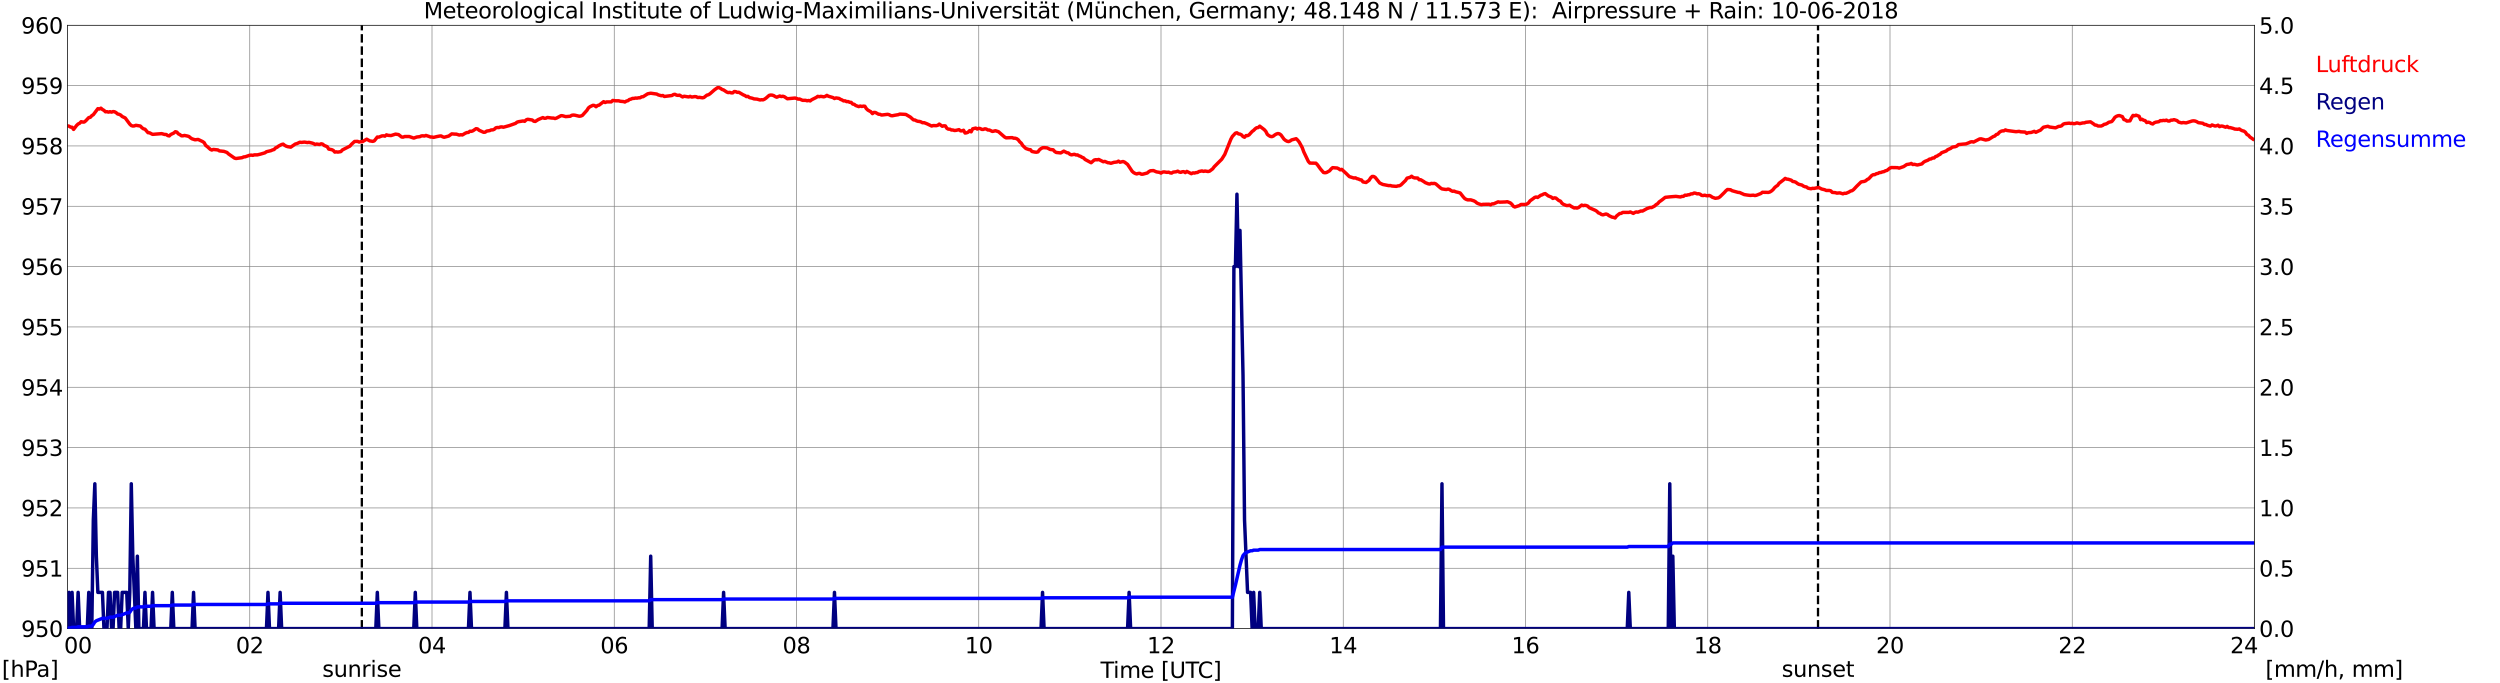 <?xml version="1.0" encoding="utf-8" standalone="no"?>
<!DOCTYPE svg PUBLIC "-//W3C//DTD SVG 1.1//EN"
  "http://www.w3.org/Graphics/SVG/1.1/DTD/svg11.dtd">
<svg xmlns:xlink="http://www.w3.org/1999/xlink" width="1085.4pt" height="296.64pt" viewBox="0 0 1085.4 296.64" xmlns="http://www.w3.org/2000/svg" version="1.1">
 <defs>
  <style type="text/css">*{stroke-linejoin: round; stroke-linecap: butt}</style>
 </defs>
 <g id="figure_1">
  <g id="patch_1">
   <path d="M 0 296.64 
L 1085.4 296.64 
L 1085.4 0 
L 0 0 
z
" style="fill: #ffffff"/>
  </g>
  <g id="axes_1">
   <g id="patch_2">
    <path d="M 29.306 272.909 
L 978.814 272.909 
L 978.814 10.976 
L 29.306 10.976 
z
" style="fill: #ffffff"/>
   </g>
   <g id="patch_3">
    <path d="M 978.814 272.909 
L 978.814 272.909 
L 978.814 10.976 
L 978.814 10.976 
z
" clip-path="url(#pac6b46f2ef)" style="fill: #d3d3d3; opacity: 0.25; stroke: #d3d3d3; stroke-linejoin: miter"/>
   </g>
   <g id="matplotlib.axis_1">
    <g id="xtick_1">
     <g id="line2d_1">
      <path d="M 29.306 272.909 
L 29.306 10.976 
" clip-path="url(#pac6b46f2ef)" style="fill: none; stroke: #808080; stroke-width: 0.3; stroke-linecap: square"/>
     </g>
     <g id="line2d_2"/>
     <g id="text_1">
      <!--    00 -->
      <g transform="translate(18.733 283.627) scale(0.095 -0.095)">
       <defs>
        <path id="DejaVuSans-20" transform="scale(0.016)"/>
        <path id="DejaVuSans-30" d="M 2034 4250 
Q 1547 4250 1301 3770 
Q 1056 3291 1056 2328 
Q 1056 1369 1301 889 
Q 1547 409 2034 409 
Q 2525 409 2770 889 
Q 3016 1369 3016 2328 
Q 3016 3291 2770 3770 
Q 2525 4250 2034 4250 
z
M 2034 4750 
Q 2819 4750 3233 4129 
Q 3647 3509 3647 2328 
Q 3647 1150 3233 529 
Q 2819 -91 2034 -91 
Q 1250 -91 836 529 
Q 422 1150 422 2328 
Q 422 3509 836 4129 
Q 1250 4750 2034 4750 
z
" transform="scale(0.016)"/>
       </defs>
       <use xlink:href="#DejaVuSans-20"/>
       <use xlink:href="#DejaVuSans-20" transform="translate(31.787 0)"/>
       <use xlink:href="#DejaVuSans-20" transform="translate(63.574 0)"/>
       <use xlink:href="#DejaVuSans-30" transform="translate(95.361 0)"/>
       <use xlink:href="#DejaVuSans-30" transform="translate(158.984 0)"/>
      </g>
     </g>
    </g>
    <g id="xtick_2">
     <g id="line2d_3">
      <path d="M 108.431 272.909 
L 108.431 10.976 
" clip-path="url(#pac6b46f2ef)" style="fill: none; stroke: #808080; stroke-width: 0.3; stroke-linecap: square"/>
     </g>
     <g id="line2d_4"/>
     <g id="text_2">
      <!-- 02 -->
      <g transform="translate(102.387 283.627) scale(0.095 -0.095)">
       <defs>
        <path id="DejaVuSans-32" d="M 1228 531 
L 3431 531 
L 3431 0 
L 469 0 
L 469 531 
Q 828 903 1448 1529 
Q 2069 2156 2228 2338 
Q 2531 2678 2651 2914 
Q 2772 3150 2772 3378 
Q 2772 3750 2511 3984 
Q 2250 4219 1831 4219 
Q 1534 4219 1204 4116 
Q 875 4013 500 3803 
L 500 4441 
Q 881 4594 1212 4672 
Q 1544 4750 1819 4750 
Q 2544 4750 2975 4387 
Q 3406 4025 3406 3419 
Q 3406 3131 3298 2873 
Q 3191 2616 2906 2266 
Q 2828 2175 2409 1742 
Q 1991 1309 1228 531 
z
" transform="scale(0.016)"/>
       </defs>
       <use xlink:href="#DejaVuSans-30"/>
       <use xlink:href="#DejaVuSans-32" transform="translate(63.623 0)"/>
      </g>
     </g>
    </g>
    <g id="xtick_3">
     <g id="line2d_5">
      <path d="M 187.557 272.909 
L 187.557 10.976 
" clip-path="url(#pac6b46f2ef)" style="fill: none; stroke: #808080; stroke-width: 0.3; stroke-linecap: square"/>
     </g>
     <g id="line2d_6"/>
     <g id="text_3">
      <!-- 04 -->
      <g transform="translate(181.513 283.627) scale(0.095 -0.095)">
       <defs>
        <path id="DejaVuSans-34" d="M 2419 4116 
L 825 1625 
L 2419 1625 
L 2419 4116 
z
M 2253 4666 
L 3047 4666 
L 3047 1625 
L 3713 1625 
L 3713 1100 
L 3047 1100 
L 3047 0 
L 2419 0 
L 2419 1100 
L 313 1100 
L 313 1709 
L 2253 4666 
z
" transform="scale(0.016)"/>
       </defs>
       <use xlink:href="#DejaVuSans-30"/>
       <use xlink:href="#DejaVuSans-34" transform="translate(63.623 0)"/>
      </g>
     </g>
    </g>
    <g id="xtick_4">
     <g id="line2d_7">
      <path d="M 266.683 272.909 
L 266.683 10.976 
" clip-path="url(#pac6b46f2ef)" style="fill: none; stroke: #808080; stroke-width: 0.3; stroke-linecap: square"/>
     </g>
     <g id="line2d_8"/>
     <g id="text_4">
      <!-- 06 -->
      <g transform="translate(260.638 283.627) scale(0.095 -0.095)">
       <defs>
        <path id="DejaVuSans-36" d="M 2113 2584 
Q 1688 2584 1439 2293 
Q 1191 2003 1191 1497 
Q 1191 994 1439 701 
Q 1688 409 2113 409 
Q 2538 409 2786 701 
Q 3034 994 3034 1497 
Q 3034 2003 2786 2293 
Q 2538 2584 2113 2584 
z
M 3366 4563 
L 3366 3988 
Q 3128 4100 2886 4159 
Q 2644 4219 2406 4219 
Q 1781 4219 1451 3797 
Q 1122 3375 1075 2522 
Q 1259 2794 1537 2939 
Q 1816 3084 2150 3084 
Q 2853 3084 3261 2657 
Q 3669 2231 3669 1497 
Q 3669 778 3244 343 
Q 2819 -91 2113 -91 
Q 1303 -91 875 529 
Q 447 1150 447 2328 
Q 447 3434 972 4092 
Q 1497 4750 2381 4750 
Q 2619 4750 2861 4703 
Q 3103 4656 3366 4563 
z
" transform="scale(0.016)"/>
       </defs>
       <use xlink:href="#DejaVuSans-30"/>
       <use xlink:href="#DejaVuSans-36" transform="translate(63.623 0)"/>
      </g>
     </g>
    </g>
    <g id="xtick_5">
     <g id="line2d_9">
      <path d="M 345.808 272.909 
L 345.808 10.976 
" clip-path="url(#pac6b46f2ef)" style="fill: none; stroke: #808080; stroke-width: 0.3; stroke-linecap: square"/>
     </g>
     <g id="line2d_10"/>
     <g id="text_5">
      <!-- 08 -->
      <g transform="translate(339.764 283.627) scale(0.095 -0.095)">
       <defs>
        <path id="DejaVuSans-38" d="M 2034 2216 
Q 1584 2216 1326 1975 
Q 1069 1734 1069 1313 
Q 1069 891 1326 650 
Q 1584 409 2034 409 
Q 2484 409 2743 651 
Q 3003 894 3003 1313 
Q 3003 1734 2745 1975 
Q 2488 2216 2034 2216 
z
M 1403 2484 
Q 997 2584 770 2862 
Q 544 3141 544 3541 
Q 544 4100 942 4425 
Q 1341 4750 2034 4750 
Q 2731 4750 3128 4425 
Q 3525 4100 3525 3541 
Q 3525 3141 3298 2862 
Q 3072 2584 2669 2484 
Q 3125 2378 3379 2068 
Q 3634 1759 3634 1313 
Q 3634 634 3220 271 
Q 2806 -91 2034 -91 
Q 1263 -91 848 271 
Q 434 634 434 1313 
Q 434 1759 690 2068 
Q 947 2378 1403 2484 
z
M 1172 3481 
Q 1172 3119 1398 2916 
Q 1625 2713 2034 2713 
Q 2441 2713 2670 2916 
Q 2900 3119 2900 3481 
Q 2900 3844 2670 4047 
Q 2441 4250 2034 4250 
Q 1625 4250 1398 4047 
Q 1172 3844 1172 3481 
z
" transform="scale(0.016)"/>
       </defs>
       <use xlink:href="#DejaVuSans-30"/>
       <use xlink:href="#DejaVuSans-38" transform="translate(63.623 0)"/>
      </g>
     </g>
    </g>
    <g id="xtick_6">
     <g id="line2d_11">
      <path d="M 424.934 272.909 
L 424.934 10.976 
" clip-path="url(#pac6b46f2ef)" style="fill: none; stroke: #808080; stroke-width: 0.3; stroke-linecap: square"/>
     </g>
     <g id="line2d_12"/>
     <g id="text_6">
      <!-- 10 -->
      <g transform="translate(418.89 283.627) scale(0.095 -0.095)">
       <defs>
        <path id="DejaVuSans-31" d="M 794 531 
L 1825 531 
L 1825 4091 
L 703 3866 
L 703 4441 
L 1819 4666 
L 2450 4666 
L 2450 531 
L 3481 531 
L 3481 0 
L 794 0 
L 794 531 
z
" transform="scale(0.016)"/>
       </defs>
       <use xlink:href="#DejaVuSans-31"/>
       <use xlink:href="#DejaVuSans-30" transform="translate(63.623 0)"/>
      </g>
     </g>
    </g>
    <g id="xtick_7">
     <g id="line2d_13">
      <path d="M 504.06 272.909 
L 504.06 10.976 
" clip-path="url(#pac6b46f2ef)" style="fill: none; stroke: #808080; stroke-width: 0.3; stroke-linecap: square"/>
     </g>
     <g id="line2d_14"/>
     <g id="text_7">
      <!-- 12 -->
      <g transform="translate(498.015 283.627) scale(0.095 -0.095)">
       <use xlink:href="#DejaVuSans-31"/>
       <use xlink:href="#DejaVuSans-32" transform="translate(63.623 0)"/>
      </g>
     </g>
    </g>
    <g id="xtick_8">
     <g id="line2d_15">
      <path d="M 583.185 272.909 
L 583.185 10.976 
" clip-path="url(#pac6b46f2ef)" style="fill: none; stroke: #808080; stroke-width: 0.3; stroke-linecap: square"/>
     </g>
     <g id="line2d_16"/>
     <g id="text_8">
      <!-- 14 -->
      <g transform="translate(577.141 283.627) scale(0.095 -0.095)">
       <use xlink:href="#DejaVuSans-31"/>
       <use xlink:href="#DejaVuSans-34" transform="translate(63.623 0)"/>
      </g>
     </g>
    </g>
    <g id="xtick_9">
     <g id="line2d_17">
      <path d="M 662.311 272.909 
L 662.311 10.976 
" clip-path="url(#pac6b46f2ef)" style="fill: none; stroke: #808080; stroke-width: 0.3; stroke-linecap: square"/>
     </g>
     <g id="line2d_18"/>
     <g id="text_9">
      <!-- 16 -->
      <g transform="translate(656.267 283.627) scale(0.095 -0.095)">
       <use xlink:href="#DejaVuSans-31"/>
       <use xlink:href="#DejaVuSans-36" transform="translate(63.623 0)"/>
      </g>
     </g>
    </g>
    <g id="xtick_10">
     <g id="line2d_19">
      <path d="M 741.437 272.909 
L 741.437 10.976 
" clip-path="url(#pac6b46f2ef)" style="fill: none; stroke: #808080; stroke-width: 0.3; stroke-linecap: square"/>
     </g>
     <g id="line2d_20"/>
     <g id="text_10">
      <!-- 18 -->
      <g transform="translate(735.392 283.627) scale(0.095 -0.095)">
       <use xlink:href="#DejaVuSans-31"/>
       <use xlink:href="#DejaVuSans-38" transform="translate(63.623 0)"/>
      </g>
     </g>
    </g>
    <g id="xtick_11">
     <g id="line2d_21">
      <path d="M 820.562 272.909 
L 820.562 10.976 
" clip-path="url(#pac6b46f2ef)" style="fill: none; stroke: #808080; stroke-width: 0.3; stroke-linecap: square"/>
     </g>
     <g id="line2d_22"/>
     <g id="text_11">
      <!-- 20 -->
      <g transform="translate(814.518 283.627) scale(0.095 -0.095)">
       <use xlink:href="#DejaVuSans-32"/>
       <use xlink:href="#DejaVuSans-30" transform="translate(63.623 0)"/>
      </g>
     </g>
    </g>
    <g id="xtick_12">
     <g id="line2d_23">
      <path d="M 899.688 272.909 
L 899.688 10.976 
" clip-path="url(#pac6b46f2ef)" style="fill: none; stroke: #808080; stroke-width: 0.3; stroke-linecap: square"/>
     </g>
     <g id="line2d_24"/>
     <g id="text_12">
      <!-- 22 -->
      <g transform="translate(893.644 283.627) scale(0.095 -0.095)">
       <use xlink:href="#DejaVuSans-32"/>
       <use xlink:href="#DejaVuSans-32" transform="translate(63.623 0)"/>
      </g>
     </g>
    </g>
    <g id="xtick_13">
     <g id="line2d_25">
      <path d="M 978.814 272.909 
L 978.814 10.976 
" clip-path="url(#pac6b46f2ef)" style="fill: none; stroke: #808080; stroke-width: 0.3; stroke-linecap: square"/>
     </g>
     <g id="line2d_26"/>
     <g id="text_13">
      <!-- 24    -->
      <g transform="translate(968.241 283.627) scale(0.095 -0.095)">
       <use xlink:href="#DejaVuSans-32"/>
       <use xlink:href="#DejaVuSans-34" transform="translate(63.623 0)"/>
       <use xlink:href="#DejaVuSans-20" transform="translate(127.246 0)"/>
       <use xlink:href="#DejaVuSans-20" transform="translate(159.033 0)"/>
       <use xlink:href="#DejaVuSans-20" transform="translate(190.82 0)"/>
      </g>
     </g>
    </g>
    <g id="text_14">
     <!-- Time [UTC] -->
     <g transform="translate(477.806 294.322) scale(0.095 -0.095)">
      <defs>
       <path id="DejaVuSans-54" d="M -19 4666 
L 3928 4666 
L 3928 4134 
L 2272 4134 
L 2272 0 
L 1638 0 
L 1638 4134 
L -19 4134 
L -19 4666 
z
" transform="scale(0.016)"/>
       <path id="DejaVuSans-69" d="M 603 3500 
L 1178 3500 
L 1178 0 
L 603 0 
L 603 3500 
z
M 603 4863 
L 1178 4863 
L 1178 4134 
L 603 4134 
L 603 4863 
z
" transform="scale(0.016)"/>
       <path id="DejaVuSans-6d" d="M 3328 2828 
Q 3544 3216 3844 3400 
Q 4144 3584 4550 3584 
Q 5097 3584 5394 3201 
Q 5691 2819 5691 2113 
L 5691 0 
L 5113 0 
L 5113 2094 
Q 5113 2597 4934 2840 
Q 4756 3084 4391 3084 
Q 3944 3084 3684 2787 
Q 3425 2491 3425 1978 
L 3425 0 
L 2847 0 
L 2847 2094 
Q 2847 2600 2669 2842 
Q 2491 3084 2119 3084 
Q 1678 3084 1418 2786 
Q 1159 2488 1159 1978 
L 1159 0 
L 581 0 
L 581 3500 
L 1159 3500 
L 1159 2956 
Q 1356 3278 1631 3431 
Q 1906 3584 2284 3584 
Q 2666 3584 2933 3390 
Q 3200 3197 3328 2828 
z
" transform="scale(0.016)"/>
       <path id="DejaVuSans-65" d="M 3597 1894 
L 3597 1613 
L 953 1613 
Q 991 1019 1311 708 
Q 1631 397 2203 397 
Q 2534 397 2845 478 
Q 3156 559 3463 722 
L 3463 178 
Q 3153 47 2828 -22 
Q 2503 -91 2169 -91 
Q 1331 -91 842 396 
Q 353 884 353 1716 
Q 353 2575 817 3079 
Q 1281 3584 2069 3584 
Q 2775 3584 3186 3129 
Q 3597 2675 3597 1894 
z
M 3022 2063 
Q 3016 2534 2758 2815 
Q 2500 3097 2075 3097 
Q 1594 3097 1305 2825 
Q 1016 2553 972 2059 
L 3022 2063 
z
" transform="scale(0.016)"/>
       <path id="DejaVuSans-5b" d="M 550 4863 
L 1875 4863 
L 1875 4416 
L 1125 4416 
L 1125 -397 
L 1875 -397 
L 1875 -844 
L 550 -844 
L 550 4863 
z
" transform="scale(0.016)"/>
       <path id="DejaVuSans-55" d="M 556 4666 
L 1191 4666 
L 1191 1831 
Q 1191 1081 1462 751 
Q 1734 422 2344 422 
Q 2950 422 3222 751 
Q 3494 1081 3494 1831 
L 3494 4666 
L 4128 4666 
L 4128 1753 
Q 4128 841 3676 375 
Q 3225 -91 2344 -91 
Q 1459 -91 1007 375 
Q 556 841 556 1753 
L 556 4666 
z
" transform="scale(0.016)"/>
       <path id="DejaVuSans-43" d="M 4122 4306 
L 4122 3641 
Q 3803 3938 3442 4084 
Q 3081 4231 2675 4231 
Q 1875 4231 1450 3742 
Q 1025 3253 1025 2328 
Q 1025 1406 1450 917 
Q 1875 428 2675 428 
Q 3081 428 3442 575 
Q 3803 722 4122 1019 
L 4122 359 
Q 3791 134 3420 21 
Q 3050 -91 2638 -91 
Q 1578 -91 968 557 
Q 359 1206 359 2328 
Q 359 3453 968 4101 
Q 1578 4750 2638 4750 
Q 3056 4750 3426 4639 
Q 3797 4528 4122 4306 
z
" transform="scale(0.016)"/>
       <path id="DejaVuSans-5d" d="M 1947 4863 
L 1947 -844 
L 622 -844 
L 622 -397 
L 1369 -397 
L 1369 4416 
L 622 4416 
L 622 4863 
L 1947 4863 
z
" transform="scale(0.016)"/>
      </defs>
      <use xlink:href="#DejaVuSans-54"/>
      <use xlink:href="#DejaVuSans-69" transform="translate(57.959 0)"/>
      <use xlink:href="#DejaVuSans-6d" transform="translate(85.742 0)"/>
      <use xlink:href="#DejaVuSans-65" transform="translate(183.154 0)"/>
      <use xlink:href="#DejaVuSans-20" transform="translate(244.678 0)"/>
      <use xlink:href="#DejaVuSans-5b" transform="translate(276.465 0)"/>
      <use xlink:href="#DejaVuSans-55" transform="translate(315.479 0)"/>
      <use xlink:href="#DejaVuSans-54" transform="translate(388.672 0)"/>
      <use xlink:href="#DejaVuSans-43" transform="translate(443.881 0)"/>
      <use xlink:href="#DejaVuSans-5d" transform="translate(513.705 0)"/>
     </g>
    </g>
   </g>
   <g id="matplotlib.axis_2">
    <g id="ytick_1">
     <g id="line2d_27">
      <path d="M 29.306 272.909 
L 978.814 272.909 
" clip-path="url(#pac6b46f2ef)" style="fill: none; stroke: #808080; stroke-width: 0.3; stroke-linecap: square"/>
     </g>
     <g id="line2d_28"/>
     <g id="text_15">
      <!-- 950 -->
      <g transform="translate(9.173 276.518) scale(0.095 -0.095)">
       <defs>
        <path id="DejaVuSans-39" d="M 703 97 
L 703 672 
Q 941 559 1184 500 
Q 1428 441 1663 441 
Q 2288 441 2617 861 
Q 2947 1281 2994 2138 
Q 2813 1869 2534 1725 
Q 2256 1581 1919 1581 
Q 1219 1581 811 2004 
Q 403 2428 403 3163 
Q 403 3881 828 4315 
Q 1253 4750 1959 4750 
Q 2769 4750 3195 4129 
Q 3622 3509 3622 2328 
Q 3622 1225 3098 567 
Q 2575 -91 1691 -91 
Q 1453 -91 1209 -44 
Q 966 3 703 97 
z
M 1959 2075 
Q 2384 2075 2632 2365 
Q 2881 2656 2881 3163 
Q 2881 3666 2632 3958 
Q 2384 4250 1959 4250 
Q 1534 4250 1286 3958 
Q 1038 3666 1038 3163 
Q 1038 2656 1286 2365 
Q 1534 2075 1959 2075 
z
" transform="scale(0.016)"/>
        <path id="DejaVuSans-35" d="M 691 4666 
L 3169 4666 
L 3169 4134 
L 1269 4134 
L 1269 2991 
Q 1406 3038 1543 3061 
Q 1681 3084 1819 3084 
Q 2600 3084 3056 2656 
Q 3513 2228 3513 1497 
Q 3513 744 3044 326 
Q 2575 -91 1722 -91 
Q 1428 -91 1123 -41 
Q 819 9 494 109 
L 494 744 
Q 775 591 1075 516 
Q 1375 441 1709 441 
Q 2250 441 2565 725 
Q 2881 1009 2881 1497 
Q 2881 1984 2565 2268 
Q 2250 2553 1709 2553 
Q 1456 2553 1204 2497 
Q 953 2441 691 2322 
L 691 4666 
z
" transform="scale(0.016)"/>
       </defs>
       <use xlink:href="#DejaVuSans-39"/>
       <use xlink:href="#DejaVuSans-35" transform="translate(63.623 0)"/>
       <use xlink:href="#DejaVuSans-30" transform="translate(127.246 0)"/>
      </g>
     </g>
    </g>
    <g id="ytick_2">
     <g id="line2d_29">
      <path d="M 29.306 246.715 
L 978.814 246.715 
" clip-path="url(#pac6b46f2ef)" style="fill: none; stroke: #808080; stroke-width: 0.3; stroke-linecap: square"/>
     </g>
     <g id="line2d_30"/>
     <g id="text_16">
      <!-- 951 -->
      <g transform="translate(9.173 250.325) scale(0.095 -0.095)">
       <use xlink:href="#DejaVuSans-39"/>
       <use xlink:href="#DejaVuSans-35" transform="translate(63.623 0)"/>
       <use xlink:href="#DejaVuSans-31" transform="translate(127.246 0)"/>
      </g>
     </g>
    </g>
    <g id="ytick_3">
     <g id="line2d_31">
      <path d="M 29.306 220.522 
L 978.814 220.522 
" clip-path="url(#pac6b46f2ef)" style="fill: none; stroke: #808080; stroke-width: 0.3; stroke-linecap: square"/>
     </g>
     <g id="line2d_32"/>
     <g id="text_17">
      <!-- 952 -->
      <g transform="translate(9.173 224.131) scale(0.095 -0.095)">
       <use xlink:href="#DejaVuSans-39"/>
       <use xlink:href="#DejaVuSans-35" transform="translate(63.623 0)"/>
       <use xlink:href="#DejaVuSans-32" transform="translate(127.246 0)"/>
      </g>
     </g>
    </g>
    <g id="ytick_4">
     <g id="line2d_33">
      <path d="M 29.306 194.329 
L 978.814 194.329 
" clip-path="url(#pac6b46f2ef)" style="fill: none; stroke: #808080; stroke-width: 0.3; stroke-linecap: square"/>
     </g>
     <g id="line2d_34"/>
     <g id="text_18">
      <!-- 953 -->
      <g transform="translate(9.173 197.938) scale(0.095 -0.095)">
       <defs>
        <path id="DejaVuSans-33" d="M 2597 2516 
Q 3050 2419 3304 2112 
Q 3559 1806 3559 1356 
Q 3559 666 3084 287 
Q 2609 -91 1734 -91 
Q 1441 -91 1130 -33 
Q 819 25 488 141 
L 488 750 
Q 750 597 1062 519 
Q 1375 441 1716 441 
Q 2309 441 2620 675 
Q 2931 909 2931 1356 
Q 2931 1769 2642 2001 
Q 2353 2234 1838 2234 
L 1294 2234 
L 1294 2753 
L 1863 2753 
Q 2328 2753 2575 2939 
Q 2822 3125 2822 3475 
Q 2822 3834 2567 4026 
Q 2313 4219 1838 4219 
Q 1578 4219 1281 4162 
Q 984 4106 628 3988 
L 628 4550 
Q 988 4650 1302 4700 
Q 1616 4750 1894 4750 
Q 2613 4750 3031 4423 
Q 3450 4097 3450 3541 
Q 3450 3153 3228 2886 
Q 3006 2619 2597 2516 
z
" transform="scale(0.016)"/>
       </defs>
       <use xlink:href="#DejaVuSans-39"/>
       <use xlink:href="#DejaVuSans-35" transform="translate(63.623 0)"/>
       <use xlink:href="#DejaVuSans-33" transform="translate(127.246 0)"/>
      </g>
     </g>
    </g>
    <g id="ytick_5">
     <g id="line2d_35">
      <path d="M 29.306 168.136 
L 978.814 168.136 
" clip-path="url(#pac6b46f2ef)" style="fill: none; stroke: #808080; stroke-width: 0.3; stroke-linecap: square"/>
     </g>
     <g id="line2d_36"/>
     <g id="text_19">
      <!-- 954 -->
      <g transform="translate(9.173 171.745) scale(0.095 -0.095)">
       <use xlink:href="#DejaVuSans-39"/>
       <use xlink:href="#DejaVuSans-35" transform="translate(63.623 0)"/>
       <use xlink:href="#DejaVuSans-34" transform="translate(127.246 0)"/>
      </g>
     </g>
    </g>
    <g id="ytick_6">
     <g id="line2d_37">
      <path d="M 29.306 141.942 
L 978.814 141.942 
" clip-path="url(#pac6b46f2ef)" style="fill: none; stroke: #808080; stroke-width: 0.3; stroke-linecap: square"/>
     </g>
     <g id="line2d_38"/>
     <g id="text_20">
      <!-- 955 -->
      <g transform="translate(9.173 145.551) scale(0.095 -0.095)">
       <use xlink:href="#DejaVuSans-39"/>
       <use xlink:href="#DejaVuSans-35" transform="translate(63.623 0)"/>
       <use xlink:href="#DejaVuSans-35" transform="translate(127.246 0)"/>
      </g>
     </g>
    </g>
    <g id="ytick_7">
     <g id="line2d_39">
      <path d="M 29.306 115.749 
L 978.814 115.749 
" clip-path="url(#pac6b46f2ef)" style="fill: none; stroke: #808080; stroke-width: 0.3; stroke-linecap: square"/>
     </g>
     <g id="line2d_40"/>
     <g id="text_21">
      <!-- 956 -->
      <g transform="translate(9.173 119.358) scale(0.095 -0.095)">
       <use xlink:href="#DejaVuSans-39"/>
       <use xlink:href="#DejaVuSans-35" transform="translate(63.623 0)"/>
       <use xlink:href="#DejaVuSans-36" transform="translate(127.246 0)"/>
      </g>
     </g>
    </g>
    <g id="ytick_8">
     <g id="line2d_41">
      <path d="M 29.306 89.556 
L 978.814 89.556 
" clip-path="url(#pac6b46f2ef)" style="fill: none; stroke: #808080; stroke-width: 0.3; stroke-linecap: square"/>
     </g>
     <g id="line2d_42"/>
     <g id="text_22">
      <!-- 957 -->
      <g transform="translate(9.173 93.165) scale(0.095 -0.095)">
       <defs>
        <path id="DejaVuSans-37" d="M 525 4666 
L 3525 4666 
L 3525 4397 
L 1831 0 
L 1172 0 
L 2766 4134 
L 525 4134 
L 525 4666 
z
" transform="scale(0.016)"/>
       </defs>
       <use xlink:href="#DejaVuSans-39"/>
       <use xlink:href="#DejaVuSans-35" transform="translate(63.623 0)"/>
       <use xlink:href="#DejaVuSans-37" transform="translate(127.246 0)"/>
      </g>
     </g>
    </g>
    <g id="ytick_9">
     <g id="line2d_43">
      <path d="M 29.306 63.362 
L 978.814 63.362 
" clip-path="url(#pac6b46f2ef)" style="fill: none; stroke: #808080; stroke-width: 0.3; stroke-linecap: square"/>
     </g>
     <g id="line2d_44"/>
     <g id="text_23">
      <!-- 958 -->
      <g transform="translate(9.173 66.972) scale(0.095 -0.095)">
       <use xlink:href="#DejaVuSans-39"/>
       <use xlink:href="#DejaVuSans-35" transform="translate(63.623 0)"/>
       <use xlink:href="#DejaVuSans-38" transform="translate(127.246 0)"/>
      </g>
     </g>
    </g>
    <g id="ytick_10">
     <g id="line2d_45">
      <path d="M 29.306 37.169 
L 978.814 37.169 
" clip-path="url(#pac6b46f2ef)" style="fill: none; stroke: #808080; stroke-width: 0.3; stroke-linecap: square"/>
     </g>
     <g id="line2d_46"/>
     <g id="text_24">
      <!-- 959 -->
      <g transform="translate(9.173 40.778) scale(0.095 -0.095)">
       <use xlink:href="#DejaVuSans-39"/>
       <use xlink:href="#DejaVuSans-35" transform="translate(63.623 0)"/>
       <use xlink:href="#DejaVuSans-39" transform="translate(127.246 0)"/>
      </g>
     </g>
    </g>
    <g id="ytick_11">
     <g id="line2d_47">
      <path d="M 29.306 10.976 
L 978.814 10.976 
" clip-path="url(#pac6b46f2ef)" style="fill: none; stroke: #808080; stroke-width: 0.3; stroke-linecap: square"/>
     </g>
     <g id="line2d_48"/>
     <g id="text_25">
      <!-- 960 -->
      <g transform="translate(9.173 14.585) scale(0.095 -0.095)">
       <use xlink:href="#DejaVuSans-39"/>
       <use xlink:href="#DejaVuSans-36" transform="translate(63.623 0)"/>
       <use xlink:href="#DejaVuSans-30" transform="translate(127.246 0)"/>
      </g>
     </g>
    </g>
   </g>
   <g id="line2d_49">
    <path d="M 157.094 272.909 
L 157.094 10.976 
" clip-path="url(#pac6b46f2ef)" style="fill: none; stroke-dasharray: 3.7,1.6; stroke-dashoffset: 0; stroke: #000000"/>
   </g>
   <g id="line2d_50">
    <path d="M 789.308 272.909 
L 789.308 10.976 
" clip-path="url(#pac6b46f2ef)" style="fill: none; stroke-dasharray: 3.7,1.6; stroke-dashoffset: 0; stroke: #000000"/>
   </g>
   <g id="line2d_51">
    <path d="M 29.306 54.631 
L 29.965 54.784 
L 30.625 55.19 
L 31.284 55.242 
L 31.943 56.185 
L 33.262 54.457 
L 33.921 53.828 
L 34.581 53.514 
L 35.24 52.833 
L 35.9 52.99 
L 36.559 52.99 
L 37.218 52.466 
L 38.537 51.051 
L 39.197 50.947 
L 39.856 50.213 
L 40.515 49.794 
L 42.493 47.175 
L 43.153 47.332 
L 43.812 46.965 
L 44.472 47.542 
L 45.131 47.908 
L 45.79 48.537 
L 46.45 48.485 
L 47.109 48.694 
L 47.768 48.485 
L 48.428 48.694 
L 49.087 48.432 
L 49.747 48.537 
L 50.406 48.904 
L 51.065 49.48 
L 51.725 49.637 
L 52.384 49.951 
L 53.043 50.58 
L 54.362 51.209 
L 56.34 53.88 
L 57 54.509 
L 57.659 54.719 
L 58.319 54.666 
L 58.978 54.404 
L 60.956 54.719 
L 61.615 55.452 
L 62.275 55.923 
L 62.934 56.081 
L 64.253 57.6 
L 64.912 57.652 
L 66.231 58.333 
L 70.187 58.019 
L 71.506 58.386 
L 72.166 58.386 
L 72.825 58.857 
L 73.484 59.014 
L 74.144 58.386 
L 75.462 57.757 
L 76.122 57.181 
L 76.781 57.338 
L 77.441 58.124 
L 78.1 58.438 
L 78.759 58.962 
L 79.419 58.962 
L 80.078 58.805 
L 81.397 59.067 
L 82.056 59.276 
L 82.716 59.852 
L 83.375 60.271 
L 84.694 60.691 
L 86.013 60.533 
L 87.991 61.476 
L 88.65 61.948 
L 89.309 63.153 
L 89.969 63.624 
L 91.288 64.829 
L 91.947 65.143 
L 92.606 64.882 
L 94.584 65.091 
L 95.244 65.51 
L 97.222 65.72 
L 98.541 66.191 
L 99.2 66.82 
L 101.838 68.653 
L 102.497 68.811 
L 104.475 68.549 
L 105.135 68.444 
L 105.794 68.129 
L 106.453 68.077 
L 108.431 67.396 
L 109.091 67.344 
L 109.75 67.448 
L 110.41 67.239 
L 111.728 67.239 
L 113.047 66.925 
L 115.025 66.348 
L 115.685 65.877 
L 117.003 65.563 
L 117.663 65.405 
L 118.322 65.091 
L 118.982 64.934 
L 119.641 64.2 
L 120.3 63.939 
L 120.96 63.415 
L 122.278 62.734 
L 122.938 62.577 
L 123.597 63.1 
L 124.257 63.467 
L 124.916 63.677 
L 126.235 63.886 
L 128.213 62.524 
L 128.872 62.367 
L 130.191 61.738 
L 130.85 61.843 
L 132.169 61.686 
L 133.488 61.895 
L 134.147 61.791 
L 135.466 62.105 
L 136.125 62.315 
L 136.785 62.734 
L 137.444 62.524 
L 138.763 62.734 
L 139.422 62.419 
L 140.082 62.577 
L 140.741 63.153 
L 142.06 63.677 
L 142.719 64.724 
L 144.038 64.986 
L 144.697 65.301 
L 145.357 66.034 
L 146.016 65.929 
L 146.676 66.034 
L 147.994 65.824 
L 148.654 65.091 
L 151.951 63.415 
L 152.61 62.629 
L 153.929 61.424 
L 155.247 61.372 
L 155.907 61.686 
L 156.566 61.529 
L 157.226 61.581 
L 159.204 60.429 
L 160.523 61.162 
L 161.841 61.372 
L 162.501 61.162 
L 163.819 59.486 
L 164.479 59.538 
L 165.798 59.014 
L 166.457 58.962 
L 167.116 59.119 
L 167.776 58.543 
L 168.435 58.752 
L 169.754 58.857 
L 171.732 58.228 
L 173.051 58.438 
L 174.37 59.486 
L 175.029 59.538 
L 175.688 59.276 
L 177.007 59.276 
L 177.666 59.276 
L 179.645 59.957 
L 180.963 59.486 
L 182.282 59.329 
L 182.941 59.014 
L 183.601 58.962 
L 184.26 59.067 
L 184.92 58.805 
L 186.238 59.224 
L 186.898 59.486 
L 187.557 59.486 
L 188.216 59.643 
L 189.535 59.329 
L 190.854 59.067 
L 191.513 59.014 
L 192.173 59.381 
L 192.832 59.59 
L 194.81 59.067 
L 196.129 58.124 
L 197.448 58.228 
L 198.107 58.228 
L 199.426 58.648 
L 200.085 58.49 
L 200.745 58.595 
L 202.063 57.809 
L 202.723 57.547 
L 203.382 57.495 
L 204.042 56.971 
L 204.701 57.024 
L 205.36 56.762 
L 206.679 55.871 
L 207.339 55.976 
L 207.998 56.552 
L 209.976 57.443 
L 210.635 57.39 
L 211.295 56.919 
L 212.614 56.709 
L 213.273 56.395 
L 213.932 56.395 
L 214.592 56.133 
L 215.251 55.504 
L 215.91 55.347 
L 216.57 55.4 
L 217.229 55.138 
L 217.889 55.085 
L 218.548 55.242 
L 221.186 54.509 
L 223.823 53.566 
L 224.482 53.042 
L 225.142 52.833 
L 226.461 52.623 
L 227.12 52.518 
L 227.779 52.675 
L 228.439 52.047 
L 229.098 51.785 
L 231.076 52.099 
L 231.736 52.623 
L 232.395 52.728 
L 233.714 51.89 
L 235.692 51.051 
L 236.351 51.366 
L 237.011 51.313 
L 237.67 50.999 
L 239.648 51.261 
L 240.308 51.261 
L 240.967 51.471 
L 241.626 51.261 
L 243.604 50.213 
L 244.264 50.266 
L 245.583 50.632 
L 247.561 50.475 
L 248.22 50.056 
L 248.88 49.951 
L 249.539 50.004 
L 250.858 50.318 
L 251.517 50.475 
L 252.176 50.37 
L 252.836 50.108 
L 254.814 47.908 
L 255.473 46.861 
L 256.133 46.337 
L 257.451 45.708 
L 258.111 45.813 
L 258.77 46.337 
L 259.43 45.813 
L 260.089 45.656 
L 262.067 44.136 
L 262.726 44.503 
L 263.386 44.241 
L 265.364 44.241 
L 266.023 43.613 
L 267.342 43.77 
L 268.661 43.77 
L 269.32 43.979 
L 270.639 44.084 
L 271.298 44.294 
L 271.958 43.874 
L 272.617 43.717 
L 273.277 43.193 
L 273.936 43.036 
L 274.595 42.722 
L 275.255 42.722 
L 275.914 42.565 
L 276.573 42.617 
L 277.233 42.46 
L 277.892 42.46 
L 278.552 42.041 
L 279.211 41.989 
L 281.189 40.731 
L 282.508 40.469 
L 285.145 40.836 
L 285.805 41.203 
L 287.124 41.569 
L 287.783 41.465 
L 288.442 41.884 
L 291.739 41.465 
L 292.399 41.046 
L 293.058 40.941 
L 293.717 41.308 
L 294.377 41.412 
L 295.036 41.308 
L 296.355 42.093 
L 297.014 41.779 
L 298.992 42.093 
L 299.652 41.831 
L 300.311 42.146 
L 301.63 41.936 
L 302.289 41.989 
L 302.949 42.355 
L 303.608 42.25 
L 304.927 42.46 
L 305.586 42.355 
L 306.905 41.308 
L 307.564 41.15 
L 308.224 40.731 
L 310.202 39.003 
L 311.521 38.06 
L 312.18 38.06 
L 312.839 38.374 
L 313.499 38.845 
L 314.158 39.055 
L 315.477 39.945 
L 316.136 40.207 
L 316.796 40.103 
L 317.455 40.312 
L 318.114 40.312 
L 318.774 39.736 
L 319.433 39.788 
L 320.093 40.103 
L 320.752 40.05 
L 322.73 41.203 
L 323.39 41.465 
L 324.049 41.936 
L 324.708 41.831 
L 325.368 42.355 
L 326.686 42.67 
L 327.346 42.932 
L 328.665 43.036 
L 329.983 43.403 
L 330.643 43.298 
L 331.302 43.351 
L 331.961 43.036 
L 332.621 42.565 
L 333.94 41.412 
L 334.599 41.255 
L 335.258 41.308 
L 335.918 41.517 
L 336.577 41.936 
L 337.236 42.198 
L 338.555 41.674 
L 339.215 41.936 
L 339.874 41.779 
L 340.533 41.989 
L 341.852 42.879 
L 345.149 42.565 
L 345.808 42.722 
L 346.468 43.036 
L 347.127 42.984 
L 348.446 43.56 
L 349.765 43.56 
L 350.424 43.77 
L 351.083 43.613 
L 351.743 43.822 
L 352.402 43.298 
L 354.38 42.303 
L 355.04 41.831 
L 355.699 41.989 
L 356.359 41.831 
L 357.677 42.041 
L 358.337 41.831 
L 358.996 41.412 
L 359.655 41.779 
L 361.634 42.355 
L 362.293 42.774 
L 362.952 42.512 
L 364.271 42.722 
L 364.93 43.141 
L 365.59 43.403 
L 366.249 43.822 
L 366.909 43.77 
L 367.568 44.136 
L 368.227 44.084 
L 368.887 44.398 
L 369.546 44.451 
L 370.206 45.184 
L 370.865 45.289 
L 371.524 45.813 
L 372.843 46.284 
L 373.502 46.022 
L 374.162 46.232 
L 374.821 46.075 
L 375.481 46.127 
L 376.14 47.175 
L 376.799 47.803 
L 378.118 48.537 
L 378.777 49.323 
L 379.437 48.799 
L 380.096 48.851 
L 381.415 49.585 
L 382.074 49.637 
L 382.734 49.951 
L 385.371 49.637 
L 386.031 49.794 
L 386.69 50.161 
L 387.349 50.266 
L 388.668 50.004 
L 389.987 49.794 
L 390.646 49.532 
L 392.624 49.637 
L 393.284 49.689 
L 395.262 50.842 
L 396.581 52.047 
L 397.24 52.099 
L 397.899 52.466 
L 398.559 52.675 
L 399.218 52.728 
L 399.878 52.937 
L 400.537 53.304 
L 401.196 53.252 
L 402.515 53.776 
L 404.493 54.719 
L 405.153 54.509 
L 406.471 54.561 
L 407.131 54.404 
L 407.79 53.88 
L 409.109 54.823 
L 409.768 54.614 
L 410.428 54.666 
L 411.087 55.714 
L 411.746 56.081 
L 412.406 56.081 
L 413.065 56.447 
L 413.725 56.447 
L 414.384 56.657 
L 415.043 56.604 
L 416.362 56.29 
L 417.022 56.814 
L 417.681 56.814 
L 418.34 56.552 
L 419 57.757 
L 419.659 57.652 
L 420.318 57.39 
L 420.978 56.709 
L 421.637 57.233 
L 422.297 55.923 
L 423.615 55.609 
L 424.275 56.028 
L 424.934 55.714 
L 425.593 55.819 
L 426.253 56.185 
L 426.912 56.185 
L 427.572 55.923 
L 428.231 56.028 
L 428.89 56.447 
L 429.55 56.447 
L 430.869 57.076 
L 432.187 56.762 
L 433.506 57.181 
L 436.144 59.486 
L 436.803 59.852 
L 439.44 59.748 
L 440.1 60.01 
L 440.759 60.01 
L 441.419 60.219 
L 442.078 60.691 
L 442.737 61.581 
L 443.397 62.157 
L 444.056 63.205 
L 445.375 64.462 
L 446.694 64.934 
L 447.353 64.986 
L 448.012 65.772 
L 449.331 66.034 
L 449.991 66.086 
L 450.65 65.929 
L 451.309 65.039 
L 451.969 64.515 
L 452.628 64.148 
L 453.287 64.096 
L 454.606 64.2 
L 455.925 64.882 
L 457.244 65.039 
L 457.903 65.772 
L 458.563 66.191 
L 460.541 66.401 
L 461.859 65.615 
L 463.178 66.296 
L 463.838 66.401 
L 464.497 66.977 
L 465.156 67.239 
L 466.475 66.977 
L 467.134 67.291 
L 467.794 67.239 
L 468.453 67.658 
L 469.113 67.868 
L 469.772 68.287 
L 470.431 68.549 
L 471.091 69.23 
L 473.728 70.644 
L 475.047 69.492 
L 475.706 69.334 
L 476.366 69.387 
L 477.025 69.23 
L 479.003 70.225 
L 479.663 70.068 
L 480.981 70.644 
L 481.641 70.696 
L 482.3 70.906 
L 483.619 70.487 
L 484.938 70.33 
L 485.597 69.963 
L 486.256 70.434 
L 487.575 70.12 
L 488.235 70.382 
L 489.553 71.377 
L 491.532 74.363 
L 492.191 74.94 
L 492.85 75.306 
L 493.51 75.516 
L 494.169 75.306 
L 494.828 75.254 
L 495.488 75.621 
L 496.147 75.621 
L 498.125 75.097 
L 498.785 74.521 
L 499.444 74.154 
L 500.763 74.049 
L 502.082 74.625 
L 503.4 74.835 
L 504.06 75.149 
L 504.719 74.73 
L 505.379 74.625 
L 506.697 74.835 
L 507.357 74.73 
L 508.016 75.045 
L 508.675 75.149 
L 509.335 74.73 
L 510.654 74.573 
L 511.313 74.311 
L 511.972 74.678 
L 512.632 74.835 
L 513.291 74.573 
L 513.95 74.521 
L 514.61 74.94 
L 515.269 74.416 
L 517.247 75.411 
L 517.907 75.045 
L 518.566 75.149 
L 519.226 74.94 
L 519.885 74.887 
L 520.544 74.468 
L 521.863 74.206 
L 522.522 74.416 
L 523.182 74.259 
L 524.501 74.468 
L 525.16 74.311 
L 526.479 73.316 
L 527.138 72.425 
L 530.435 69.125 
L 531.754 67.029 
L 534.391 60.429 
L 535.051 59.224 
L 536.369 57.809 
L 537.029 57.652 
L 537.688 58.124 
L 538.348 58.228 
L 539.007 58.543 
L 539.666 59.276 
L 540.326 59.59 
L 540.985 58.857 
L 541.644 58.909 
L 542.304 58.543 
L 543.623 57.076 
L 544.282 56.604 
L 544.941 55.923 
L 545.601 55.452 
L 546.26 55.4 
L 546.919 54.771 
L 548.898 56.29 
L 549.557 57.024 
L 550.216 58.333 
L 550.876 58.857 
L 551.535 59.224 
L 552.195 59.329 
L 552.854 59.067 
L 553.513 58.543 
L 554.173 58.176 
L 554.832 57.966 
L 555.491 58.124 
L 556.151 58.595 
L 557.47 60.429 
L 558.129 60.953 
L 558.788 61.319 
L 559.448 61.476 
L 560.107 61.214 
L 560.766 60.743 
L 562.745 60.219 
L 563.404 60.848 
L 564.063 61.686 
L 565.382 64.096 
L 566.042 65.929 
L 568.02 70.068 
L 568.679 70.801 
L 571.317 70.854 
L 571.976 71.535 
L 573.295 73.368 
L 574.613 74.887 
L 575.273 74.992 
L 575.932 74.887 
L 577.251 74.154 
L 577.91 73.368 
L 578.57 72.792 
L 580.548 72.949 
L 581.207 73.263 
L 581.867 73.735 
L 582.526 73.525 
L 584.504 75.359 
L 585.823 76.669 
L 587.142 77.088 
L 587.801 77.297 
L 588.46 77.192 
L 589.12 77.559 
L 589.779 77.716 
L 590.439 78.031 
L 591.098 78.135 
L 591.757 78.974 
L 593.076 79.235 
L 594.395 78.292 
L 595.054 77.245 
L 595.714 76.616 
L 596.373 76.616 
L 597.032 76.983 
L 599.011 79.445 
L 600.329 80.074 
L 602.967 80.598 
L 603.626 80.545 
L 604.286 80.755 
L 606.264 80.912 
L 606.923 80.702 
L 607.582 80.65 
L 608.242 80.283 
L 610.22 78.345 
L 610.879 77.35 
L 612.198 76.983 
L 612.858 76.511 
L 613.517 77.035 
L 614.176 77.245 
L 615.495 77.297 
L 616.154 78.031 
L 616.814 78.031 
L 618.133 78.816 
L 618.792 79.288 
L 620.111 79.812 
L 620.77 79.916 
L 621.429 79.602 
L 622.089 79.707 
L 622.748 79.602 
L 623.408 79.864 
L 625.386 81.593 
L 626.045 82.012 
L 627.364 82.221 
L 628.023 82.274 
L 628.683 82.064 
L 629.342 82.274 
L 630.001 82.745 
L 630.661 83.06 
L 631.32 82.955 
L 631.98 83.269 
L 633.298 83.584 
L 633.958 83.793 
L 635.276 85.469 
L 635.936 86.203 
L 636.595 86.57 
L 637.255 86.779 
L 638.573 86.779 
L 639.892 87.198 
L 640.552 87.565 
L 641.211 88.141 
L 641.87 88.455 
L 643.189 88.875 
L 643.848 88.717 
L 646.486 88.665 
L 647.145 88.927 
L 647.805 88.508 
L 648.464 88.508 
L 650.442 87.617 
L 651.102 87.774 
L 653.739 87.67 
L 654.399 87.565 
L 655.717 88.089 
L 656.377 88.665 
L 657.036 89.556 
L 657.695 89.87 
L 659.674 89.241 
L 660.333 88.77 
L 662.311 88.77 
L 662.97 88.56 
L 663.63 88.089 
L 664.289 87.198 
L 665.608 86.255 
L 666.267 85.731 
L 666.927 85.522 
L 667.586 85.731 
L 668.905 84.788 
L 669.564 84.579 
L 670.224 84.212 
L 670.883 84.055 
L 672.202 85.05 
L 673.521 85.574 
L 674.18 86.15 
L 674.839 85.889 
L 675.499 85.993 
L 676.817 87.093 
L 677.477 87.303 
L 678.136 88.246 
L 678.796 88.717 
L 680.114 89.241 
L 680.774 89.241 
L 681.433 89.084 
L 682.092 89.556 
L 683.411 90.289 
L 684.071 90.237 
L 684.73 90.341 
L 685.389 90.079 
L 686.708 89.032 
L 687.368 89.294 
L 688.027 89.137 
L 688.686 89.241 
L 689.346 89.503 
L 690.005 90.184 
L 692.643 91.337 
L 693.302 91.756 
L 693.961 92.437 
L 694.621 92.646 
L 695.28 93.118 
L 695.939 93.275 
L 697.258 92.908 
L 697.918 93.118 
L 698.577 93.642 
L 699.896 94.27 
L 700.555 94.375 
L 701.215 94.637 
L 701.874 93.747 
L 703.193 92.699 
L 703.852 92.646 
L 704.511 92.227 
L 707.149 92.227 
L 707.808 92.018 
L 709.127 92.646 
L 709.786 92.227 
L 710.446 92.018 
L 711.105 92.123 
L 712.424 91.599 
L 713.083 91.651 
L 715.062 90.551 
L 716.38 90.079 
L 717.04 90.132 
L 718.358 89.451 
L 719.018 88.822 
L 719.677 88.455 
L 720.337 87.67 
L 721.655 86.727 
L 722.974 85.679 
L 724.952 85.469 
L 727.59 85.26 
L 729.568 85.522 
L 730.227 85.26 
L 730.887 85.26 
L 731.546 84.736 
L 732.205 84.788 
L 732.865 84.579 
L 733.524 84.526 
L 734.184 84.16 
L 734.843 84.16 
L 735.502 83.793 
L 736.162 83.898 
L 736.821 84.16 
L 737.48 84.107 
L 738.14 84.317 
L 738.799 84.841 
L 739.459 84.893 
L 740.118 84.736 
L 740.777 84.946 
L 741.437 84.998 
L 742.096 84.841 
L 742.756 85.155 
L 743.415 85.627 
L 744.734 86.098 
L 746.052 85.889 
L 746.712 85.469 
L 748.69 83.531 
L 749.349 82.798 
L 750.009 82.274 
L 751.327 82.379 
L 751.987 82.798 
L 754.624 83.531 
L 755.284 83.584 
L 757.262 84.474 
L 758.581 84.684 
L 759.899 84.841 
L 761.218 84.736 
L 761.878 84.893 
L 762.537 84.788 
L 764.515 84.003 
L 765.174 83.479 
L 767.812 83.531 
L 768.471 83.322 
L 769.131 82.903 
L 769.79 82.326 
L 770.449 81.488 
L 771.109 80.912 
L 771.768 80.493 
L 772.428 79.55 
L 774.406 78.031 
L 775.065 77.454 
L 775.725 77.769 
L 776.384 77.821 
L 777.703 78.24 
L 778.362 78.816 
L 779.021 78.869 
L 779.681 79.131 
L 780.34 79.655 
L 781 80.021 
L 782.318 80.336 
L 782.978 80.807 
L 783.637 81.069 
L 784.296 81.174 
L 784.956 81.698 
L 786.275 81.96 
L 786.934 81.75 
L 787.593 81.802 
L 789.572 81.383 
L 790.89 82.064 
L 792.209 82.379 
L 792.868 82.693 
L 794.187 82.693 
L 794.847 82.85 
L 795.506 83.531 
L 796.825 83.636 
L 797.484 83.845 
L 798.803 83.741 
L 800.122 84.16 
L 800.781 83.898 
L 801.44 83.95 
L 802.759 83.374 
L 803.419 82.955 
L 804.078 82.798 
L 804.737 82.326 
L 806.056 80.912 
L 808.034 78.974 
L 809.353 78.764 
L 810.012 78.502 
L 810.672 77.926 
L 811.331 77.611 
L 812.65 76.197 
L 813.309 75.83 
L 813.969 75.83 
L 814.628 75.411 
L 815.287 75.306 
L 815.947 74.94 
L 816.606 74.887 
L 817.265 74.625 
L 817.925 74.521 
L 818.584 74.154 
L 819.244 73.997 
L 820.562 72.949 
L 821.222 72.74 
L 823.859 72.792 
L 824.519 73.001 
L 826.497 72.32 
L 827.816 71.43 
L 829.134 71.22 
L 829.794 70.958 
L 830.453 71.43 
L 831.112 71.325 
L 832.431 71.639 
L 834.409 71.168 
L 835.069 70.487 
L 835.728 70.068 
L 837.047 69.544 
L 837.706 69.072 
L 838.366 69.02 
L 839.025 68.601 
L 839.684 68.601 
L 840.344 67.972 
L 841.003 67.763 
L 841.663 67.291 
L 842.322 66.977 
L 842.981 66.296 
L 844.959 65.563 
L 845.619 64.986 
L 846.938 64.41 
L 847.597 63.886 
L 848.916 63.677 
L 849.575 63.415 
L 850.235 62.786 
L 852.213 62.577 
L 853.531 62.472 
L 854.85 61.948 
L 855.51 61.634 
L 856.169 61.529 
L 856.828 61.686 
L 859.466 60.324 
L 860.125 60.271 
L 862.103 60.795 
L 863.422 60.533 
L 865.4 59.276 
L 866.06 59.067 
L 866.719 58.386 
L 867.378 58.228 
L 868.038 57.443 
L 868.697 57.024 
L 869.357 56.814 
L 870.016 56.814 
L 870.675 56.395 
L 871.335 56.657 
L 875.291 57.181 
L 876.61 57.024 
L 877.269 57.233 
L 879.247 57.338 
L 879.907 57.914 
L 880.566 57.6 
L 881.885 57.495 
L 883.204 57.024 
L 883.863 57.443 
L 885.182 56.814 
L 885.841 56.552 
L 887.16 55.242 
L 889.138 54.823 
L 889.797 55.138 
L 892.435 55.504 
L 893.754 54.876 
L 894.413 54.823 
L 895.072 54.614 
L 895.732 53.933 
L 896.391 53.671 
L 898.369 53.461 
L 899.029 53.618 
L 899.688 53.514 
L 900.347 53.723 
L 901.007 53.618 
L 901.666 53.356 
L 902.985 53.671 
L 904.304 53.356 
L 904.963 53.356 
L 905.622 53.095 
L 907.601 52.885 
L 908.919 53.776 
L 909.579 54.299 
L 910.238 54.352 
L 910.898 54.719 
L 912.216 54.719 
L 912.876 54.457 
L 913.535 53.985 
L 914.194 53.88 
L 914.854 53.566 
L 915.513 53.095 
L 916.832 52.78 
L 917.491 51.994 
L 918.151 50.999 
L 918.81 50.528 
L 919.469 50.266 
L 920.129 50.161 
L 921.448 50.632 
L 922.107 51.89 
L 922.766 52.099 
L 923.426 52.571 
L 924.745 52.466 
L 925.404 51.156 
L 926.063 50.108 
L 926.723 50.266 
L 927.382 50.004 
L 928.701 50.475 
L 929.36 51.942 
L 930.02 51.785 
L 930.679 52.204 
L 931.338 52.361 
L 931.998 53.199 
L 932.657 53.042 
L 933.316 53.199 
L 933.976 53.618 
L 934.635 53.828 
L 935.295 53.304 
L 935.954 53.042 
L 937.273 52.833 
L 937.932 52.361 
L 938.592 52.413 
L 939.251 52.256 
L 939.91 52.361 
L 940.57 52.152 
L 941.229 52.518 
L 941.888 52.571 
L 942.548 52.152 
L 943.207 52.152 
L 943.867 51.942 
L 945.185 52.361 
L 945.845 52.99 
L 947.163 53.356 
L 947.823 53.199 
L 949.142 53.356 
L 950.46 52.937 
L 951.779 52.518 
L 952.438 52.466 
L 953.098 52.571 
L 953.757 52.833 
L 954.417 53.252 
L 956.395 53.514 
L 957.054 54.037 
L 957.714 54.037 
L 958.373 54.404 
L 959.692 54.771 
L 960.351 54.247 
L 961.67 54.719 
L 962.329 54.614 
L 962.989 54.352 
L 963.648 54.98 
L 964.307 54.719 
L 964.967 54.771 
L 966.285 55.242 
L 966.945 54.876 
L 967.604 55.4 
L 968.264 55.4 
L 969.582 55.766 
L 970.242 56.028 
L 971.561 56.133 
L 972.22 55.976 
L 972.879 56.447 
L 973.539 56.762 
L 974.198 56.919 
L 974.857 57.39 
L 975.517 58.386 
L 976.176 58.7 
L 976.836 59.486 
L 978.154 60.394 
L 978.154 60.394 
" clip-path="url(#pac6b46f2ef)" style="fill: none; stroke: #ff0000; stroke-width: 1.5; stroke-linecap: square"/>
   </g>
   <g id="patch_4">
    <path d="M 29.306 272.909 
L 29.306 10.976 
" style="fill: none; stroke: #000000; stroke-width: 0.3; stroke-linejoin: miter; stroke-linecap: square"/>
   </g>
   <g id="patch_5">
    <path d="M 29.306 272.909 
L 978.814 272.909 
" style="fill: none; stroke: #000000; stroke-width: 0.3; stroke-linejoin: miter; stroke-linecap: square"/>
   </g>
   <g id="patch_6">
    <path d="M 29.306 10.976 
L 978.814 10.976 
" style="fill: none; stroke: #000000; stroke-width: 0.3; stroke-linejoin: miter; stroke-linecap: square"/>
   </g>
   <g id="text_26">
    <!-- sunrise -->
    <g transform="translate(139.929 293.863) scale(0.095 -0.095)">
     <defs>
      <path id="DejaVuSans-73" d="M 2834 3397 
L 2834 2853 
Q 2591 2978 2328 3040 
Q 2066 3103 1784 3103 
Q 1356 3103 1142 2972 
Q 928 2841 928 2578 
Q 928 2378 1081 2264 
Q 1234 2150 1697 2047 
L 1894 2003 
Q 2506 1872 2764 1633 
Q 3022 1394 3022 966 
Q 3022 478 2636 193 
Q 2250 -91 1575 -91 
Q 1294 -91 989 -36 
Q 684 19 347 128 
L 347 722 
Q 666 556 975 473 
Q 1284 391 1588 391 
Q 1994 391 2212 530 
Q 2431 669 2431 922 
Q 2431 1156 2273 1281 
Q 2116 1406 1581 1522 
L 1381 1569 
Q 847 1681 609 1914 
Q 372 2147 372 2553 
Q 372 3047 722 3315 
Q 1072 3584 1716 3584 
Q 2034 3584 2315 3537 
Q 2597 3491 2834 3397 
z
" transform="scale(0.016)"/>
      <path id="DejaVuSans-75" d="M 544 1381 
L 544 3500 
L 1119 3500 
L 1119 1403 
Q 1119 906 1312 657 
Q 1506 409 1894 409 
Q 2359 409 2629 706 
Q 2900 1003 2900 1516 
L 2900 3500 
L 3475 3500 
L 3475 0 
L 2900 0 
L 2900 538 
Q 2691 219 2414 64 
Q 2138 -91 1772 -91 
Q 1169 -91 856 284 
Q 544 659 544 1381 
z
M 1991 3584 
L 1991 3584 
z
" transform="scale(0.016)"/>
      <path id="DejaVuSans-6e" d="M 3513 2113 
L 3513 0 
L 2938 0 
L 2938 2094 
Q 2938 2591 2744 2837 
Q 2550 3084 2163 3084 
Q 1697 3084 1428 2787 
Q 1159 2491 1159 1978 
L 1159 0 
L 581 0 
L 581 3500 
L 1159 3500 
L 1159 2956 
Q 1366 3272 1645 3428 
Q 1925 3584 2291 3584 
Q 2894 3584 3203 3211 
Q 3513 2838 3513 2113 
z
" transform="scale(0.016)"/>
      <path id="DejaVuSans-72" d="M 2631 2963 
Q 2534 3019 2420 3045 
Q 2306 3072 2169 3072 
Q 1681 3072 1420 2755 
Q 1159 2438 1159 1844 
L 1159 0 
L 581 0 
L 581 3500 
L 1159 3500 
L 1159 2956 
Q 1341 3275 1631 3429 
Q 1922 3584 2338 3584 
Q 2397 3584 2469 3576 
Q 2541 3569 2628 3553 
L 2631 2963 
z
" transform="scale(0.016)"/>
     </defs>
     <use xlink:href="#DejaVuSans-73"/>
     <use xlink:href="#DejaVuSans-75" transform="translate(52.1 0)"/>
     <use xlink:href="#DejaVuSans-6e" transform="translate(115.479 0)"/>
     <use xlink:href="#DejaVuSans-72" transform="translate(178.857 0)"/>
     <use xlink:href="#DejaVuSans-69" transform="translate(219.971 0)"/>
     <use xlink:href="#DejaVuSans-73" transform="translate(247.754 0)"/>
     <use xlink:href="#DejaVuSans-65" transform="translate(299.854 0)"/>
    </g>
   </g>
   <g id="text_27">
    <!-- sunset -->
    <g transform="translate(773.553 293.863) scale(0.095 -0.095)">
     <defs>
      <path id="DejaVuSans-74" d="M 1172 4494 
L 1172 3500 
L 2356 3500 
L 2356 3053 
L 1172 3053 
L 1172 1153 
Q 1172 725 1289 603 
Q 1406 481 1766 481 
L 2356 481 
L 2356 0 
L 1766 0 
Q 1100 0 847 248 
Q 594 497 594 1153 
L 594 3053 
L 172 3053 
L 172 3500 
L 594 3500 
L 594 4494 
L 1172 4494 
z
" transform="scale(0.016)"/>
     </defs>
     <use xlink:href="#DejaVuSans-73"/>
     <use xlink:href="#DejaVuSans-75" transform="translate(52.1 0)"/>
     <use xlink:href="#DejaVuSans-6e" transform="translate(115.479 0)"/>
     <use xlink:href="#DejaVuSans-73" transform="translate(178.857 0)"/>
     <use xlink:href="#DejaVuSans-65" transform="translate(230.957 0)"/>
     <use xlink:href="#DejaVuSans-74" transform="translate(292.48 0)"/>
    </g>
   </g>
   <g id="text_28">
    <!-- [hPa] -->
    <g transform="translate(0.821 293.863) scale(0.095 -0.095)">
     <defs>
      <path id="DejaVuSans-68" d="M 3513 2113 
L 3513 0 
L 2938 0 
L 2938 2094 
Q 2938 2591 2744 2837 
Q 2550 3084 2163 3084 
Q 1697 3084 1428 2787 
Q 1159 2491 1159 1978 
L 1159 0 
L 581 0 
L 581 4863 
L 1159 4863 
L 1159 2956 
Q 1366 3272 1645 3428 
Q 1925 3584 2291 3584 
Q 2894 3584 3203 3211 
Q 3513 2838 3513 2113 
z
" transform="scale(0.016)"/>
      <path id="DejaVuSans-50" d="M 1259 4147 
L 1259 2394 
L 2053 2394 
Q 2494 2394 2734 2622 
Q 2975 2850 2975 3272 
Q 2975 3691 2734 3919 
Q 2494 4147 2053 4147 
L 1259 4147 
z
M 628 4666 
L 2053 4666 
Q 2838 4666 3239 4311 
Q 3641 3956 3641 3272 
Q 3641 2581 3239 2228 
Q 2838 1875 2053 1875 
L 1259 1875 
L 1259 0 
L 628 0 
L 628 4666 
z
" transform="scale(0.016)"/>
      <path id="DejaVuSans-61" d="M 2194 1759 
Q 1497 1759 1228 1600 
Q 959 1441 959 1056 
Q 959 750 1161 570 
Q 1363 391 1709 391 
Q 2188 391 2477 730 
Q 2766 1069 2766 1631 
L 2766 1759 
L 2194 1759 
z
M 3341 1997 
L 3341 0 
L 2766 0 
L 2766 531 
Q 2569 213 2275 61 
Q 1981 -91 1556 -91 
Q 1019 -91 701 211 
Q 384 513 384 1019 
Q 384 1609 779 1909 
Q 1175 2209 1959 2209 
L 2766 2209 
L 2766 2266 
Q 2766 2663 2505 2880 
Q 2244 3097 1772 3097 
Q 1472 3097 1187 3025 
Q 903 2953 641 2809 
L 641 3341 
Q 956 3463 1253 3523 
Q 1550 3584 1831 3584 
Q 2591 3584 2966 3190 
Q 3341 2797 3341 1997 
z
" transform="scale(0.016)"/>
     </defs>
     <use xlink:href="#DejaVuSans-5b"/>
     <use xlink:href="#DejaVuSans-68" transform="translate(39.014 0)"/>
     <use xlink:href="#DejaVuSans-50" transform="translate(102.393 0)"/>
     <use xlink:href="#DejaVuSans-61" transform="translate(158.195 0)"/>
     <use xlink:href="#DejaVuSans-5d" transform="translate(219.475 0)"/>
    </g>
   </g>
   <g id="text_29">
    <!-- Luftdruck -->
    <g style="fill: #ff0000" transform="translate(1005.4 31.291) scale(0.095 -0.095)">
     <defs>
      <path id="DejaVuSans-4c" d="M 628 4666 
L 1259 4666 
L 1259 531 
L 3531 531 
L 3531 0 
L 628 0 
L 628 4666 
z
" transform="scale(0.016)"/>
      <path id="DejaVuSans-66" d="M 2375 4863 
L 2375 4384 
L 1825 4384 
Q 1516 4384 1395 4259 
Q 1275 4134 1275 3809 
L 1275 3500 
L 2222 3500 
L 2222 3053 
L 1275 3053 
L 1275 0 
L 697 0 
L 697 3053 
L 147 3053 
L 147 3500 
L 697 3500 
L 697 3744 
Q 697 4328 969 4595 
Q 1241 4863 1831 4863 
L 2375 4863 
z
" transform="scale(0.016)"/>
      <path id="DejaVuSans-64" d="M 2906 2969 
L 2906 4863 
L 3481 4863 
L 3481 0 
L 2906 0 
L 2906 525 
Q 2725 213 2448 61 
Q 2172 -91 1784 -91 
Q 1150 -91 751 415 
Q 353 922 353 1747 
Q 353 2572 751 3078 
Q 1150 3584 1784 3584 
Q 2172 3584 2448 3432 
Q 2725 3281 2906 2969 
z
M 947 1747 
Q 947 1113 1208 752 
Q 1469 391 1925 391 
Q 2381 391 2643 752 
Q 2906 1113 2906 1747 
Q 2906 2381 2643 2742 
Q 2381 3103 1925 3103 
Q 1469 3103 1208 2742 
Q 947 2381 947 1747 
z
" transform="scale(0.016)"/>
      <path id="DejaVuSans-63" d="M 3122 3366 
L 3122 2828 
Q 2878 2963 2633 3030 
Q 2388 3097 2138 3097 
Q 1578 3097 1268 2742 
Q 959 2388 959 1747 
Q 959 1106 1268 751 
Q 1578 397 2138 397 
Q 2388 397 2633 464 
Q 2878 531 3122 666 
L 3122 134 
Q 2881 22 2623 -34 
Q 2366 -91 2075 -91 
Q 1284 -91 818 406 
Q 353 903 353 1747 
Q 353 2603 823 3093 
Q 1294 3584 2113 3584 
Q 2378 3584 2631 3529 
Q 2884 3475 3122 3366 
z
" transform="scale(0.016)"/>
      <path id="DejaVuSans-6b" d="M 581 4863 
L 1159 4863 
L 1159 1991 
L 2875 3500 
L 3609 3500 
L 1753 1863 
L 3688 0 
L 2938 0 
L 1159 1709 
L 1159 0 
L 581 0 
L 581 4863 
z
" transform="scale(0.016)"/>
     </defs>
     <use xlink:href="#DejaVuSans-4c"/>
     <use xlink:href="#DejaVuSans-75" transform="translate(53.963 0)"/>
     <use xlink:href="#DejaVuSans-66" transform="translate(117.342 0)"/>
     <use xlink:href="#DejaVuSans-74" transform="translate(150.797 0)"/>
     <use xlink:href="#DejaVuSans-64" transform="translate(190.006 0)"/>
     <use xlink:href="#DejaVuSans-72" transform="translate(253.482 0)"/>
     <use xlink:href="#DejaVuSans-75" transform="translate(294.596 0)"/>
     <use xlink:href="#DejaVuSans-63" transform="translate(357.975 0)"/>
     <use xlink:href="#DejaVuSans-6b" transform="translate(412.955 0)"/>
    </g>
   </g>
   <g id="text_30">
    <!-- Regen -->
    <g style="fill: #000080" transform="translate(1005.4 47.531) scale(0.095 -0.095)">
     <defs>
      <path id="DejaVuSans-52" d="M 2841 2188 
Q 3044 2119 3236 1894 
Q 3428 1669 3622 1275 
L 4263 0 
L 3584 0 
L 2988 1197 
Q 2756 1666 2539 1819 
Q 2322 1972 1947 1972 
L 1259 1972 
L 1259 0 
L 628 0 
L 628 4666 
L 2053 4666 
Q 2853 4666 3247 4331 
Q 3641 3997 3641 3322 
Q 3641 2881 3436 2590 
Q 3231 2300 2841 2188 
z
M 1259 4147 
L 1259 2491 
L 2053 2491 
Q 2509 2491 2742 2702 
Q 2975 2913 2975 3322 
Q 2975 3731 2742 3939 
Q 2509 4147 2053 4147 
L 1259 4147 
z
" transform="scale(0.016)"/>
      <path id="DejaVuSans-67" d="M 2906 1791 
Q 2906 2416 2648 2759 
Q 2391 3103 1925 3103 
Q 1463 3103 1205 2759 
Q 947 2416 947 1791 
Q 947 1169 1205 825 
Q 1463 481 1925 481 
Q 2391 481 2648 825 
Q 2906 1169 2906 1791 
z
M 3481 434 
Q 3481 -459 3084 -895 
Q 2688 -1331 1869 -1331 
Q 1566 -1331 1297 -1286 
Q 1028 -1241 775 -1147 
L 775 -588 
Q 1028 -725 1275 -790 
Q 1522 -856 1778 -856 
Q 2344 -856 2625 -561 
Q 2906 -266 2906 331 
L 2906 616 
Q 2728 306 2450 153 
Q 2172 0 1784 0 
Q 1141 0 747 490 
Q 353 981 353 1791 
Q 353 2603 747 3093 
Q 1141 3584 1784 3584 
Q 2172 3584 2450 3431 
Q 2728 3278 2906 2969 
L 2906 3500 
L 3481 3500 
L 3481 434 
z
" transform="scale(0.016)"/>
     </defs>
     <use xlink:href="#DejaVuSans-52"/>
     <use xlink:href="#DejaVuSans-65" transform="translate(64.982 0)"/>
     <use xlink:href="#DejaVuSans-67" transform="translate(126.506 0)"/>
     <use xlink:href="#DejaVuSans-65" transform="translate(189.982 0)"/>
     <use xlink:href="#DejaVuSans-6e" transform="translate(251.506 0)"/>
    </g>
   </g>
   <g id="text_31">
    <!-- Regensumme -->
    <g style="fill: #0000ff" transform="translate(1005.4 63.771) scale(0.095 -0.095)">
     <use xlink:href="#DejaVuSans-52"/>
     <use xlink:href="#DejaVuSans-65" transform="translate(64.982 0)"/>
     <use xlink:href="#DejaVuSans-67" transform="translate(126.506 0)"/>
     <use xlink:href="#DejaVuSans-65" transform="translate(189.982 0)"/>
     <use xlink:href="#DejaVuSans-6e" transform="translate(251.506 0)"/>
     <use xlink:href="#DejaVuSans-73" transform="translate(314.885 0)"/>
     <use xlink:href="#DejaVuSans-75" transform="translate(366.984 0)"/>
     <use xlink:href="#DejaVuSans-6d" transform="translate(430.363 0)"/>
     <use xlink:href="#DejaVuSans-6d" transform="translate(527.775 0)"/>
     <use xlink:href="#DejaVuSans-65" transform="translate(625.188 0)"/>
    </g>
   </g>
   <g id="text_32">
    <!-- Meteorological Institute of Ludwig-Maximilians-Universität (München, Germany; 48.148 N / 11.573 E):  Airpressure + Rain: 10-06-2018 -->
    <g transform="translate(183.991 7.976) scale(0.095 -0.095)">
     <defs>
      <path id="DejaVuSans-4d" d="M 628 4666 
L 1569 4666 
L 2759 1491 
L 3956 4666 
L 4897 4666 
L 4897 0 
L 4281 0 
L 4281 4097 
L 3078 897 
L 2444 897 
L 1241 4097 
L 1241 0 
L 628 0 
L 628 4666 
z
" transform="scale(0.016)"/>
      <path id="DejaVuSans-6f" d="M 1959 3097 
Q 1497 3097 1228 2736 
Q 959 2375 959 1747 
Q 959 1119 1226 758 
Q 1494 397 1959 397 
Q 2419 397 2687 759 
Q 2956 1122 2956 1747 
Q 2956 2369 2687 2733 
Q 2419 3097 1959 3097 
z
M 1959 3584 
Q 2709 3584 3137 3096 
Q 3566 2609 3566 1747 
Q 3566 888 3137 398 
Q 2709 -91 1959 -91 
Q 1206 -91 779 398 
Q 353 888 353 1747 
Q 353 2609 779 3096 
Q 1206 3584 1959 3584 
z
" transform="scale(0.016)"/>
      <path id="DejaVuSans-6c" d="M 603 4863 
L 1178 4863 
L 1178 0 
L 603 0 
L 603 4863 
z
" transform="scale(0.016)"/>
      <path id="DejaVuSans-49" d="M 628 4666 
L 1259 4666 
L 1259 0 
L 628 0 
L 628 4666 
z
" transform="scale(0.016)"/>
      <path id="DejaVuSans-77" d="M 269 3500 
L 844 3500 
L 1563 769 
L 2278 3500 
L 2956 3500 
L 3675 769 
L 4391 3500 
L 4966 3500 
L 4050 0 
L 3372 0 
L 2619 2869 
L 1863 0 
L 1184 0 
L 269 3500 
z
" transform="scale(0.016)"/>
      <path id="DejaVuSans-2d" d="M 313 2009 
L 1997 2009 
L 1997 1497 
L 313 1497 
L 313 2009 
z
" transform="scale(0.016)"/>
      <path id="DejaVuSans-78" d="M 3513 3500 
L 2247 1797 
L 3578 0 
L 2900 0 
L 1881 1375 
L 863 0 
L 184 0 
L 1544 1831 
L 300 3500 
L 978 3500 
L 1906 2253 
L 2834 3500 
L 3513 3500 
z
" transform="scale(0.016)"/>
      <path id="DejaVuSans-76" d="M 191 3500 
L 800 3500 
L 1894 563 
L 2988 3500 
L 3597 3500 
L 2284 0 
L 1503 0 
L 191 3500 
z
" transform="scale(0.016)"/>
      <path id="DejaVuSans-e4" d="M 2194 1759 
Q 1497 1759 1228 1600 
Q 959 1441 959 1056 
Q 959 750 1161 570 
Q 1363 391 1709 391 
Q 2188 391 2477 730 
Q 2766 1069 2766 1631 
L 2766 1759 
L 2194 1759 
z
M 3341 1997 
L 3341 0 
L 2766 0 
L 2766 531 
Q 2569 213 2275 61 
Q 1981 -91 1556 -91 
Q 1019 -91 701 211 
Q 384 513 384 1019 
Q 384 1609 779 1909 
Q 1175 2209 1959 2209 
L 2766 2209 
L 2766 2266 
Q 2766 2663 2505 2880 
Q 2244 3097 1772 3097 
Q 1472 3097 1187 3025 
Q 903 2953 641 2809 
L 641 3341 
Q 956 3463 1253 3523 
Q 1550 3584 1831 3584 
Q 2591 3584 2966 3190 
Q 3341 2797 3341 1997 
z
M 2150 4850 
L 2784 4850 
L 2784 4219 
L 2150 4219 
L 2150 4850 
z
M 928 4850 
L 1562 4850 
L 1562 4219 
L 928 4219 
L 928 4850 
z
" transform="scale(0.016)"/>
      <path id="DejaVuSans-28" d="M 1984 4856 
Q 1566 4138 1362 3434 
Q 1159 2731 1159 2009 
Q 1159 1288 1364 580 
Q 1569 -128 1984 -844 
L 1484 -844 
Q 1016 -109 783 600 
Q 550 1309 550 2009 
Q 550 2706 781 3412 
Q 1013 4119 1484 4856 
L 1984 4856 
z
" transform="scale(0.016)"/>
      <path id="DejaVuSans-fc" d="M 544 1381 
L 544 3500 
L 1119 3500 
L 1119 1403 
Q 1119 906 1312 657 
Q 1506 409 1894 409 
Q 2359 409 2629 706 
Q 2900 1003 2900 1516 
L 2900 3500 
L 3475 3500 
L 3475 0 
L 2900 0 
L 2900 538 
Q 2691 219 2414 64 
Q 2138 -91 1772 -91 
Q 1169 -91 856 284 
Q 544 659 544 1381 
z
M 1991 3584 
L 1991 3584 
z
M 2278 4850 
L 2912 4850 
L 2912 4219 
L 2278 4219 
L 2278 4850 
z
M 1056 4850 
L 1690 4850 
L 1690 4219 
L 1056 4219 
L 1056 4850 
z
" transform="scale(0.016)"/>
      <path id="DejaVuSans-2c" d="M 750 794 
L 1409 794 
L 1409 256 
L 897 -744 
L 494 -744 
L 750 256 
L 750 794 
z
" transform="scale(0.016)"/>
      <path id="DejaVuSans-47" d="M 3809 666 
L 3809 1919 
L 2778 1919 
L 2778 2438 
L 4434 2438 
L 4434 434 
Q 4069 175 3628 42 
Q 3188 -91 2688 -91 
Q 1594 -91 976 548 
Q 359 1188 359 2328 
Q 359 3472 976 4111 
Q 1594 4750 2688 4750 
Q 3144 4750 3555 4637 
Q 3966 4525 4313 4306 
L 4313 3634 
Q 3963 3931 3569 4081 
Q 3175 4231 2741 4231 
Q 1884 4231 1454 3753 
Q 1025 3275 1025 2328 
Q 1025 1384 1454 906 
Q 1884 428 2741 428 
Q 3075 428 3337 486 
Q 3600 544 3809 666 
z
" transform="scale(0.016)"/>
      <path id="DejaVuSans-79" d="M 2059 -325 
Q 1816 -950 1584 -1140 
Q 1353 -1331 966 -1331 
L 506 -1331 
L 506 -850 
L 844 -850 
Q 1081 -850 1212 -737 
Q 1344 -625 1503 -206 
L 1606 56 
L 191 3500 
L 800 3500 
L 1894 763 
L 2988 3500 
L 3597 3500 
L 2059 -325 
z
" transform="scale(0.016)"/>
      <path id="DejaVuSans-3b" d="M 750 3309 
L 1409 3309 
L 1409 2516 
L 750 2516 
L 750 3309 
z
M 750 794 
L 1409 794 
L 1409 256 
L 897 -744 
L 494 -744 
L 750 256 
L 750 794 
z
" transform="scale(0.016)"/>
      <path id="DejaVuSans-2e" d="M 684 794 
L 1344 794 
L 1344 0 
L 684 0 
L 684 794 
z
" transform="scale(0.016)"/>
      <path id="DejaVuSans-4e" d="M 628 4666 
L 1478 4666 
L 3547 763 
L 3547 4666 
L 4159 4666 
L 4159 0 
L 3309 0 
L 1241 3903 
L 1241 0 
L 628 0 
L 628 4666 
z
" transform="scale(0.016)"/>
      <path id="DejaVuSans-2f" d="M 1625 4666 
L 2156 4666 
L 531 -594 
L 0 -594 
L 1625 4666 
z
" transform="scale(0.016)"/>
      <path id="DejaVuSans-45" d="M 628 4666 
L 3578 4666 
L 3578 4134 
L 1259 4134 
L 1259 2753 
L 3481 2753 
L 3481 2222 
L 1259 2222 
L 1259 531 
L 3634 531 
L 3634 0 
L 628 0 
L 628 4666 
z
" transform="scale(0.016)"/>
      <path id="DejaVuSans-29" d="M 513 4856 
L 1013 4856 
Q 1481 4119 1714 3412 
Q 1947 2706 1947 2009 
Q 1947 1309 1714 600 
Q 1481 -109 1013 -844 
L 513 -844 
Q 928 -128 1133 580 
Q 1338 1288 1338 2009 
Q 1338 2731 1133 3434 
Q 928 4138 513 4856 
z
" transform="scale(0.016)"/>
      <path id="DejaVuSans-3a" d="M 750 794 
L 1409 794 
L 1409 0 
L 750 0 
L 750 794 
z
M 750 3309 
L 1409 3309 
L 1409 2516 
L 750 2516 
L 750 3309 
z
" transform="scale(0.016)"/>
      <path id="DejaVuSans-41" d="M 2188 4044 
L 1331 1722 
L 3047 1722 
L 2188 4044 
z
M 1831 4666 
L 2547 4666 
L 4325 0 
L 3669 0 
L 3244 1197 
L 1141 1197 
L 716 0 
L 50 0 
L 1831 4666 
z
" transform="scale(0.016)"/>
      <path id="DejaVuSans-70" d="M 1159 525 
L 1159 -1331 
L 581 -1331 
L 581 3500 
L 1159 3500 
L 1159 2969 
Q 1341 3281 1617 3432 
Q 1894 3584 2278 3584 
Q 2916 3584 3314 3078 
Q 3713 2572 3713 1747 
Q 3713 922 3314 415 
Q 2916 -91 2278 -91 
Q 1894 -91 1617 61 
Q 1341 213 1159 525 
z
M 3116 1747 
Q 3116 2381 2855 2742 
Q 2594 3103 2138 3103 
Q 1681 3103 1420 2742 
Q 1159 2381 1159 1747 
Q 1159 1113 1420 752 
Q 1681 391 2138 391 
Q 2594 391 2855 752 
Q 3116 1113 3116 1747 
z
" transform="scale(0.016)"/>
      <path id="DejaVuSans-2b" d="M 2944 4013 
L 2944 2272 
L 4684 2272 
L 4684 1741 
L 2944 1741 
L 2944 0 
L 2419 0 
L 2419 1741 
L 678 1741 
L 678 2272 
L 2419 2272 
L 2419 4013 
L 2944 4013 
z
" transform="scale(0.016)"/>
     </defs>
     <use xlink:href="#DejaVuSans-4d"/>
     <use xlink:href="#DejaVuSans-65" transform="translate(86.279 0)"/>
     <use xlink:href="#DejaVuSans-74" transform="translate(147.803 0)"/>
     <use xlink:href="#DejaVuSans-65" transform="translate(187.012 0)"/>
     <use xlink:href="#DejaVuSans-6f" transform="translate(248.535 0)"/>
     <use xlink:href="#DejaVuSans-72" transform="translate(309.717 0)"/>
     <use xlink:href="#DejaVuSans-6f" transform="translate(348.58 0)"/>
     <use xlink:href="#DejaVuSans-6c" transform="translate(409.762 0)"/>
     <use xlink:href="#DejaVuSans-6f" transform="translate(437.545 0)"/>
     <use xlink:href="#DejaVuSans-67" transform="translate(498.727 0)"/>
     <use xlink:href="#DejaVuSans-69" transform="translate(562.203 0)"/>
     <use xlink:href="#DejaVuSans-63" transform="translate(589.986 0)"/>
     <use xlink:href="#DejaVuSans-61" transform="translate(644.967 0)"/>
     <use xlink:href="#DejaVuSans-6c" transform="translate(706.246 0)"/>
     <use xlink:href="#DejaVuSans-20" transform="translate(734.029 0)"/>
     <use xlink:href="#DejaVuSans-49" transform="translate(765.816 0)"/>
     <use xlink:href="#DejaVuSans-6e" transform="translate(795.309 0)"/>
     <use xlink:href="#DejaVuSans-73" transform="translate(858.688 0)"/>
     <use xlink:href="#DejaVuSans-74" transform="translate(910.787 0)"/>
     <use xlink:href="#DejaVuSans-69" transform="translate(949.996 0)"/>
     <use xlink:href="#DejaVuSans-74" transform="translate(977.779 0)"/>
     <use xlink:href="#DejaVuSans-75" transform="translate(1016.988 0)"/>
     <use xlink:href="#DejaVuSans-74" transform="translate(1080.367 0)"/>
     <use xlink:href="#DejaVuSans-65" transform="translate(1119.576 0)"/>
     <use xlink:href="#DejaVuSans-20" transform="translate(1181.1 0)"/>
     <use xlink:href="#DejaVuSans-6f" transform="translate(1212.887 0)"/>
     <use xlink:href="#DejaVuSans-66" transform="translate(1274.068 0)"/>
     <use xlink:href="#DejaVuSans-20" transform="translate(1309.273 0)"/>
     <use xlink:href="#DejaVuSans-4c" transform="translate(1341.061 0)"/>
     <use xlink:href="#DejaVuSans-75" transform="translate(1395.023 0)"/>
     <use xlink:href="#DejaVuSans-64" transform="translate(1458.402 0)"/>
     <use xlink:href="#DejaVuSans-77" transform="translate(1521.879 0)"/>
     <use xlink:href="#DejaVuSans-69" transform="translate(1603.666 0)"/>
     <use xlink:href="#DejaVuSans-67" transform="translate(1631.449 0)"/>
     <use xlink:href="#DejaVuSans-2d" transform="translate(1694.926 0)"/>
     <use xlink:href="#DejaVuSans-4d" transform="translate(1731.01 0)"/>
     <use xlink:href="#DejaVuSans-61" transform="translate(1817.289 0)"/>
     <use xlink:href="#DejaVuSans-78" transform="translate(1878.568 0)"/>
     <use xlink:href="#DejaVuSans-69" transform="translate(1937.748 0)"/>
     <use xlink:href="#DejaVuSans-6d" transform="translate(1965.531 0)"/>
     <use xlink:href="#DejaVuSans-69" transform="translate(2062.943 0)"/>
     <use xlink:href="#DejaVuSans-6c" transform="translate(2090.727 0)"/>
     <use xlink:href="#DejaVuSans-69" transform="translate(2118.51 0)"/>
     <use xlink:href="#DejaVuSans-61" transform="translate(2146.293 0)"/>
     <use xlink:href="#DejaVuSans-6e" transform="translate(2207.572 0)"/>
     <use xlink:href="#DejaVuSans-73" transform="translate(2270.951 0)"/>
     <use xlink:href="#DejaVuSans-2d" transform="translate(2323.051 0)"/>
     <use xlink:href="#DejaVuSans-55" transform="translate(2359.135 0)"/>
     <use xlink:href="#DejaVuSans-6e" transform="translate(2432.328 0)"/>
     <use xlink:href="#DejaVuSans-69" transform="translate(2495.707 0)"/>
     <use xlink:href="#DejaVuSans-76" transform="translate(2523.49 0)"/>
     <use xlink:href="#DejaVuSans-65" transform="translate(2582.67 0)"/>
     <use xlink:href="#DejaVuSans-72" transform="translate(2644.193 0)"/>
     <use xlink:href="#DejaVuSans-73" transform="translate(2685.307 0)"/>
     <use xlink:href="#DejaVuSans-69" transform="translate(2737.406 0)"/>
     <use xlink:href="#DejaVuSans-74" transform="translate(2765.189 0)"/>
     <use xlink:href="#DejaVuSans-e4" transform="translate(2804.398 0)"/>
     <use xlink:href="#DejaVuSans-74" transform="translate(2865.678 0)"/>
     <use xlink:href="#DejaVuSans-20" transform="translate(2904.887 0)"/>
     <use xlink:href="#DejaVuSans-28" transform="translate(2936.674 0)"/>
     <use xlink:href="#DejaVuSans-4d" transform="translate(2975.688 0)"/>
     <use xlink:href="#DejaVuSans-fc" transform="translate(3061.967 0)"/>
     <use xlink:href="#DejaVuSans-6e" transform="translate(3125.346 0)"/>
     <use xlink:href="#DejaVuSans-63" transform="translate(3188.725 0)"/>
     <use xlink:href="#DejaVuSans-68" transform="translate(3243.705 0)"/>
     <use xlink:href="#DejaVuSans-65" transform="translate(3307.084 0)"/>
     <use xlink:href="#DejaVuSans-6e" transform="translate(3368.607 0)"/>
     <use xlink:href="#DejaVuSans-2c" transform="translate(3431.986 0)"/>
     <use xlink:href="#DejaVuSans-20" transform="translate(3463.773 0)"/>
     <use xlink:href="#DejaVuSans-47" transform="translate(3495.561 0)"/>
     <use xlink:href="#DejaVuSans-65" transform="translate(3573.051 0)"/>
     <use xlink:href="#DejaVuSans-72" transform="translate(3634.574 0)"/>
     <use xlink:href="#DejaVuSans-6d" transform="translate(3673.938 0)"/>
     <use xlink:href="#DejaVuSans-61" transform="translate(3771.35 0)"/>
     <use xlink:href="#DejaVuSans-6e" transform="translate(3832.629 0)"/>
     <use xlink:href="#DejaVuSans-79" transform="translate(3896.008 0)"/>
     <use xlink:href="#DejaVuSans-3b" transform="translate(3955.188 0)"/>
     <use xlink:href="#DejaVuSans-20" transform="translate(3988.879 0)"/>
     <use xlink:href="#DejaVuSans-34" transform="translate(4020.666 0)"/>
     <use xlink:href="#DejaVuSans-38" transform="translate(4084.289 0)"/>
     <use xlink:href="#DejaVuSans-2e" transform="translate(4147.912 0)"/>
     <use xlink:href="#DejaVuSans-31" transform="translate(4179.699 0)"/>
     <use xlink:href="#DejaVuSans-34" transform="translate(4243.322 0)"/>
     <use xlink:href="#DejaVuSans-38" transform="translate(4306.945 0)"/>
     <use xlink:href="#DejaVuSans-20" transform="translate(4370.568 0)"/>
     <use xlink:href="#DejaVuSans-4e" transform="translate(4402.355 0)"/>
     <use xlink:href="#DejaVuSans-20" transform="translate(4477.16 0)"/>
     <use xlink:href="#DejaVuSans-2f" transform="translate(4508.947 0)"/>
     <use xlink:href="#DejaVuSans-20" transform="translate(4542.639 0)"/>
     <use xlink:href="#DejaVuSans-31" transform="translate(4574.426 0)"/>
     <use xlink:href="#DejaVuSans-31" transform="translate(4638.049 0)"/>
     <use xlink:href="#DejaVuSans-2e" transform="translate(4701.672 0)"/>
     <use xlink:href="#DejaVuSans-35" transform="translate(4733.459 0)"/>
     <use xlink:href="#DejaVuSans-37" transform="translate(4797.082 0)"/>
     <use xlink:href="#DejaVuSans-33" transform="translate(4860.705 0)"/>
     <use xlink:href="#DejaVuSans-20" transform="translate(4924.328 0)"/>
     <use xlink:href="#DejaVuSans-45" transform="translate(4956.115 0)"/>
     <use xlink:href="#DejaVuSans-29" transform="translate(5019.299 0)"/>
     <use xlink:href="#DejaVuSans-3a" transform="translate(5058.312 0)"/>
     <use xlink:href="#DejaVuSans-20" transform="translate(5092.004 0)"/>
     <use xlink:href="#DejaVuSans-20" transform="translate(5123.791 0)"/>
     <use xlink:href="#DejaVuSans-41" transform="translate(5155.578 0)"/>
     <use xlink:href="#DejaVuSans-69" transform="translate(5223.986 0)"/>
     <use xlink:href="#DejaVuSans-72" transform="translate(5251.77 0)"/>
     <use xlink:href="#DejaVuSans-70" transform="translate(5292.883 0)"/>
     <use xlink:href="#DejaVuSans-72" transform="translate(5356.359 0)"/>
     <use xlink:href="#DejaVuSans-65" transform="translate(5395.223 0)"/>
     <use xlink:href="#DejaVuSans-73" transform="translate(5456.746 0)"/>
     <use xlink:href="#DejaVuSans-73" transform="translate(5508.846 0)"/>
     <use xlink:href="#DejaVuSans-75" transform="translate(5560.945 0)"/>
     <use xlink:href="#DejaVuSans-72" transform="translate(5624.324 0)"/>
     <use xlink:href="#DejaVuSans-65" transform="translate(5663.188 0)"/>
     <use xlink:href="#DejaVuSans-20" transform="translate(5724.711 0)"/>
     <use xlink:href="#DejaVuSans-2b" transform="translate(5756.498 0)"/>
     <use xlink:href="#DejaVuSans-20" transform="translate(5840.287 0)"/>
     <use xlink:href="#DejaVuSans-52" transform="translate(5872.074 0)"/>
     <use xlink:href="#DejaVuSans-61" transform="translate(5939.307 0)"/>
     <use xlink:href="#DejaVuSans-69" transform="translate(6000.586 0)"/>
     <use xlink:href="#DejaVuSans-6e" transform="translate(6028.369 0)"/>
     <use xlink:href="#DejaVuSans-3a" transform="translate(6091.748 0)"/>
     <use xlink:href="#DejaVuSans-20" transform="translate(6125.439 0)"/>
     <use xlink:href="#DejaVuSans-31" transform="translate(6157.227 0)"/>
     <use xlink:href="#DejaVuSans-30" transform="translate(6220.85 0)"/>
     <use xlink:href="#DejaVuSans-2d" transform="translate(6284.473 0)"/>
     <use xlink:href="#DejaVuSans-30" transform="translate(6320.557 0)"/>
     <use xlink:href="#DejaVuSans-36" transform="translate(6384.18 0)"/>
     <use xlink:href="#DejaVuSans-2d" transform="translate(6447.803 0)"/>
     <use xlink:href="#DejaVuSans-32" transform="translate(6483.887 0)"/>
     <use xlink:href="#DejaVuSans-30" transform="translate(6547.51 0)"/>
     <use xlink:href="#DejaVuSans-31" transform="translate(6611.133 0)"/>
     <use xlink:href="#DejaVuSans-38" transform="translate(6674.756 0)"/>
    </g>
   </g>
  </g>
  <g id="axes_2">
   <g id="matplotlib.axis_3">
    <g id="ytick_12">
     <g id="line2d_52"/>
     <g id="text_33">
      <!-- 0.0 -->
      <g transform="translate(980.814 276.518) scale(0.095 -0.095)">
       <use xlink:href="#DejaVuSans-30"/>
       <use xlink:href="#DejaVuSans-2e" transform="translate(63.623 0)"/>
       <use xlink:href="#DejaVuSans-30" transform="translate(95.41 0)"/>
      </g>
     </g>
    </g>
    <g id="ytick_13">
     <g id="line2d_53"/>
     <g id="text_34">
      <!-- 0.5 -->
      <g transform="translate(980.814 250.325) scale(0.095 -0.095)">
       <use xlink:href="#DejaVuSans-30"/>
       <use xlink:href="#DejaVuSans-2e" transform="translate(63.623 0)"/>
       <use xlink:href="#DejaVuSans-35" transform="translate(95.41 0)"/>
      </g>
     </g>
    </g>
    <g id="ytick_14">
     <g id="line2d_54"/>
     <g id="text_35">
      <!-- 1.0 -->
      <g transform="translate(980.814 224.131) scale(0.095 -0.095)">
       <use xlink:href="#DejaVuSans-31"/>
       <use xlink:href="#DejaVuSans-2e" transform="translate(63.623 0)"/>
       <use xlink:href="#DejaVuSans-30" transform="translate(95.41 0)"/>
      </g>
     </g>
    </g>
    <g id="ytick_15">
     <g id="line2d_55"/>
     <g id="text_36">
      <!-- 1.5 -->
      <g transform="translate(980.814 197.938) scale(0.095 -0.095)">
       <use xlink:href="#DejaVuSans-31"/>
       <use xlink:href="#DejaVuSans-2e" transform="translate(63.623 0)"/>
       <use xlink:href="#DejaVuSans-35" transform="translate(95.41 0)"/>
      </g>
     </g>
    </g>
    <g id="ytick_16">
     <g id="line2d_56"/>
     <g id="text_37">
      <!-- 2.0 -->
      <g transform="translate(980.814 171.745) scale(0.095 -0.095)">
       <use xlink:href="#DejaVuSans-32"/>
       <use xlink:href="#DejaVuSans-2e" transform="translate(63.623 0)"/>
       <use xlink:href="#DejaVuSans-30" transform="translate(95.41 0)"/>
      </g>
     </g>
    </g>
    <g id="ytick_17">
     <g id="line2d_57"/>
     <g id="text_38">
      <!-- 2.5 -->
      <g transform="translate(980.814 145.551) scale(0.095 -0.095)">
       <use xlink:href="#DejaVuSans-32"/>
       <use xlink:href="#DejaVuSans-2e" transform="translate(63.623 0)"/>
       <use xlink:href="#DejaVuSans-35" transform="translate(95.41 0)"/>
      </g>
     </g>
    </g>
    <g id="ytick_18">
     <g id="line2d_58"/>
     <g id="text_39">
      <!-- 3.0 -->
      <g transform="translate(980.814 119.358) scale(0.095 -0.095)">
       <use xlink:href="#DejaVuSans-33"/>
       <use xlink:href="#DejaVuSans-2e" transform="translate(63.623 0)"/>
       <use xlink:href="#DejaVuSans-30" transform="translate(95.41 0)"/>
      </g>
     </g>
    </g>
    <g id="ytick_19">
     <g id="line2d_59"/>
     <g id="text_40">
      <!-- 3.5 -->
      <g transform="translate(980.814 93.165) scale(0.095 -0.095)">
       <use xlink:href="#DejaVuSans-33"/>
       <use xlink:href="#DejaVuSans-2e" transform="translate(63.623 0)"/>
       <use xlink:href="#DejaVuSans-35" transform="translate(95.41 0)"/>
      </g>
     </g>
    </g>
    <g id="ytick_20">
     <g id="line2d_60"/>
     <g id="text_41">
      <!-- 4.0 -->
      <g transform="translate(980.814 66.972) scale(0.095 -0.095)">
       <use xlink:href="#DejaVuSans-34"/>
       <use xlink:href="#DejaVuSans-2e" transform="translate(63.623 0)"/>
       <use xlink:href="#DejaVuSans-30" transform="translate(95.41 0)"/>
      </g>
     </g>
    </g>
    <g id="ytick_21">
     <g id="line2d_61"/>
     <g id="text_42">
      <!-- 4.5 -->
      <g transform="translate(980.814 40.778) scale(0.095 -0.095)">
       <use xlink:href="#DejaVuSans-34"/>
       <use xlink:href="#DejaVuSans-2e" transform="translate(63.623 0)"/>
       <use xlink:href="#DejaVuSans-35" transform="translate(95.41 0)"/>
      </g>
     </g>
    </g>
    <g id="ytick_22">
     <g id="line2d_62"/>
     <g id="text_43">
      <!-- 5.0 -->
      <g transform="translate(980.814 14.585) scale(0.095 -0.095)">
       <use xlink:href="#DejaVuSans-35"/>
       <use xlink:href="#DejaVuSans-2e" transform="translate(63.623 0)"/>
       <use xlink:href="#DejaVuSans-30" transform="translate(95.41 0)"/>
      </g>
     </g>
    </g>
   </g>
   <g id="line2d_63">
    <path d="M 29.306 272.909 
L 29.965 257.193 
L 30.625 272.909 
L 31.284 257.193 
L 31.943 272.909 
L 33.262 272.909 
L 33.921 257.193 
L 34.581 272.909 
L 37.878 272.909 
L 38.537 257.193 
L 39.197 272.909 
L 39.856 272.909 
L 40.515 225.761 
L 41.175 210.045 
L 41.834 241.477 
L 42.493 257.193 
L 44.472 257.193 
L 45.131 272.909 
L 46.45 272.909 
L 47.109 257.193 
L 47.768 257.193 
L 48.428 272.909 
L 49.087 272.909 
L 49.747 257.193 
L 51.065 257.193 
L 51.725 272.909 
L 52.384 272.909 
L 53.043 257.193 
L 55.022 257.193 
L 55.681 272.909 
L 56.34 257.193 
L 57 210.045 
L 57.659 241.477 
L 58.978 272.909 
L 59.637 241.477 
L 60.297 272.909 
L 62.275 272.909 
L 62.934 257.193 
L 63.594 272.909 
L 65.572 272.909 
L 66.231 257.193 
L 66.89 272.909 
L 74.144 272.909 
L 74.803 257.193 
L 75.462 272.909 
L 83.375 272.909 
L 84.034 257.193 
L 84.694 272.909 
L 115.685 272.909 
L 116.344 257.193 
L 117.003 272.909 
L 120.96 272.909 
L 121.619 257.193 
L 122.278 272.909 
L 163.16 272.909 
L 163.819 257.193 
L 164.479 272.909 
L 179.645 272.909 
L 180.304 257.193 
L 180.963 272.909 
L 203.382 272.909 
L 204.042 257.193 
L 204.701 272.909 
L 219.207 272.909 
L 219.867 257.193 
L 220.526 272.909 
L 281.849 272.909 
L 282.508 241.477 
L 283.167 272.909 
L 313.499 272.909 
L 314.158 257.193 
L 314.818 272.909 
L 361.634 272.909 
L 362.293 257.193 
L 362.952 272.909 
L 451.969 272.909 
L 452.628 257.193 
L 453.287 272.909 
L 489.553 272.909 
L 490.213 257.193 
L 490.872 272.909 
L 535.051 272.909 
L 535.71 115.749 
L 536.369 115.749 
L 537.029 84.317 
L 537.688 115.749 
L 538.348 100.033 
L 539.666 162.897 
L 540.326 225.761 
L 541.644 257.193 
L 542.963 257.193 
L 543.623 272.909 
L 544.282 257.193 
L 544.941 272.909 
L 546.26 272.909 
L 546.919 257.193 
L 547.579 272.909 
L 625.386 272.909 
L 626.045 210.045 
L 626.705 272.909 
L 706.49 272.909 
L 707.149 257.193 
L 707.808 272.909 
L 724.293 272.909 
L 724.952 210.045 
L 725.612 272.909 
L 726.271 241.477 
L 726.93 272.909 
L 978.154 272.909 
L 978.154 272.909 
" clip-path="url(#p50f8e015cd)" style="fill: none; stroke: #000080; stroke-width: 1.5; stroke-linecap: square"/>
   </g>
   <g id="line2d_64">
    <path d="M 29.306 272.909 
L 29.965 272.647 
L 30.625 272.647 
L 31.284 272.385 
L 33.262 272.385 
L 33.921 272.123 
L 37.878 272.123 
L 38.537 271.861 
L 39.856 271.861 
L 40.515 271.075 
L 41.175 270.028 
L 41.834 269.504 
L 44.472 268.456 
L 46.45 268.456 
L 47.768 267.932 
L 49.087 267.932 
L 51.065 267.146 
L 52.384 267.146 
L 55.022 266.099 
L 55.681 266.099 
L 56.34 265.837 
L 57 264.789 
L 57.659 264.265 
L 58.319 264.003 
L 58.978 264.003 
L 59.637 263.479 
L 62.275 263.479 
L 62.934 263.217 
L 65.572 263.217 
L 66.231 262.955 
L 74.144 262.955 
L 74.803 262.693 
L 83.375 262.693 
L 84.034 262.431 
L 115.685 262.431 
L 116.344 262.17 
L 120.96 262.17 
L 121.619 261.908 
L 163.16 261.908 
L 163.819 261.646 
L 179.645 261.646 
L 180.304 261.384 
L 203.382 261.384 
L 204.042 261.122 
L 219.207 261.122 
L 219.867 260.86 
L 281.849 260.86 
L 282.508 260.336 
L 313.499 260.336 
L 314.158 260.074 
L 361.634 260.074 
L 362.293 259.812 
L 451.969 259.812 
L 452.628 259.55 
L 489.553 259.55 
L 490.213 259.288 
L 535.051 259.288 
L 536.369 254.05 
L 537.688 248.287 
L 538.348 245.406 
L 539.007 243.048 
L 539.666 241.215 
L 540.326 240.429 
L 540.985 239.905 
L 542.963 239.119 
L 543.623 239.119 
L 544.282 238.857 
L 546.26 238.857 
L 546.919 238.596 
L 625.386 238.596 
L 626.045 237.548 
L 706.49 237.548 
L 707.149 237.286 
L 724.293 237.286 
L 724.952 236.238 
L 725.612 236.238 
L 726.271 235.714 
L 978.154 235.714 
L 978.154 235.714 
" clip-path="url(#p50f8e015cd)" style="fill: none; stroke: #0000ff; stroke-width: 1.5; stroke-linecap: square"/>
   </g>
   <g id="patch_7">
    <path d="M 978.814 272.909 
L 978.814 10.976 
" style="fill: none; stroke: #000000; stroke-width: 0.3; stroke-linejoin: miter; stroke-linecap: square"/>
   </g>
   <g id="text_44">
    <!-- [mm/h, mm] -->
    <g transform="translate(983.561 293.863) scale(0.095 -0.095)">
     <use xlink:href="#DejaVuSans-5b"/>
     <use xlink:href="#DejaVuSans-6d" transform="translate(39.014 0)"/>
     <use xlink:href="#DejaVuSans-6d" transform="translate(136.426 0)"/>
     <use xlink:href="#DejaVuSans-2f" transform="translate(233.838 0)"/>
     <use xlink:href="#DejaVuSans-68" transform="translate(267.529 0)"/>
     <use xlink:href="#DejaVuSans-2c" transform="translate(330.908 0)"/>
     <use xlink:href="#DejaVuSans-20" transform="translate(362.695 0)"/>
     <use xlink:href="#DejaVuSans-6d" transform="translate(394.482 0)"/>
     <use xlink:href="#DejaVuSans-6d" transform="translate(491.895 0)"/>
     <use xlink:href="#DejaVuSans-5d" transform="translate(589.307 0)"/>
    </g>
   </g>
  </g>
 </g>
 <defs>
  <clipPath id="pac6b46f2ef">
   <rect x="29.306" y="10.976" width="949.508" height="261.933"/>
  </clipPath>
  <clipPath id="p50f8e015cd">
   <rect x="29.306" y="10.976" width="949.508" height="261.933"/>
  </clipPath>
 </defs>
</svg>

